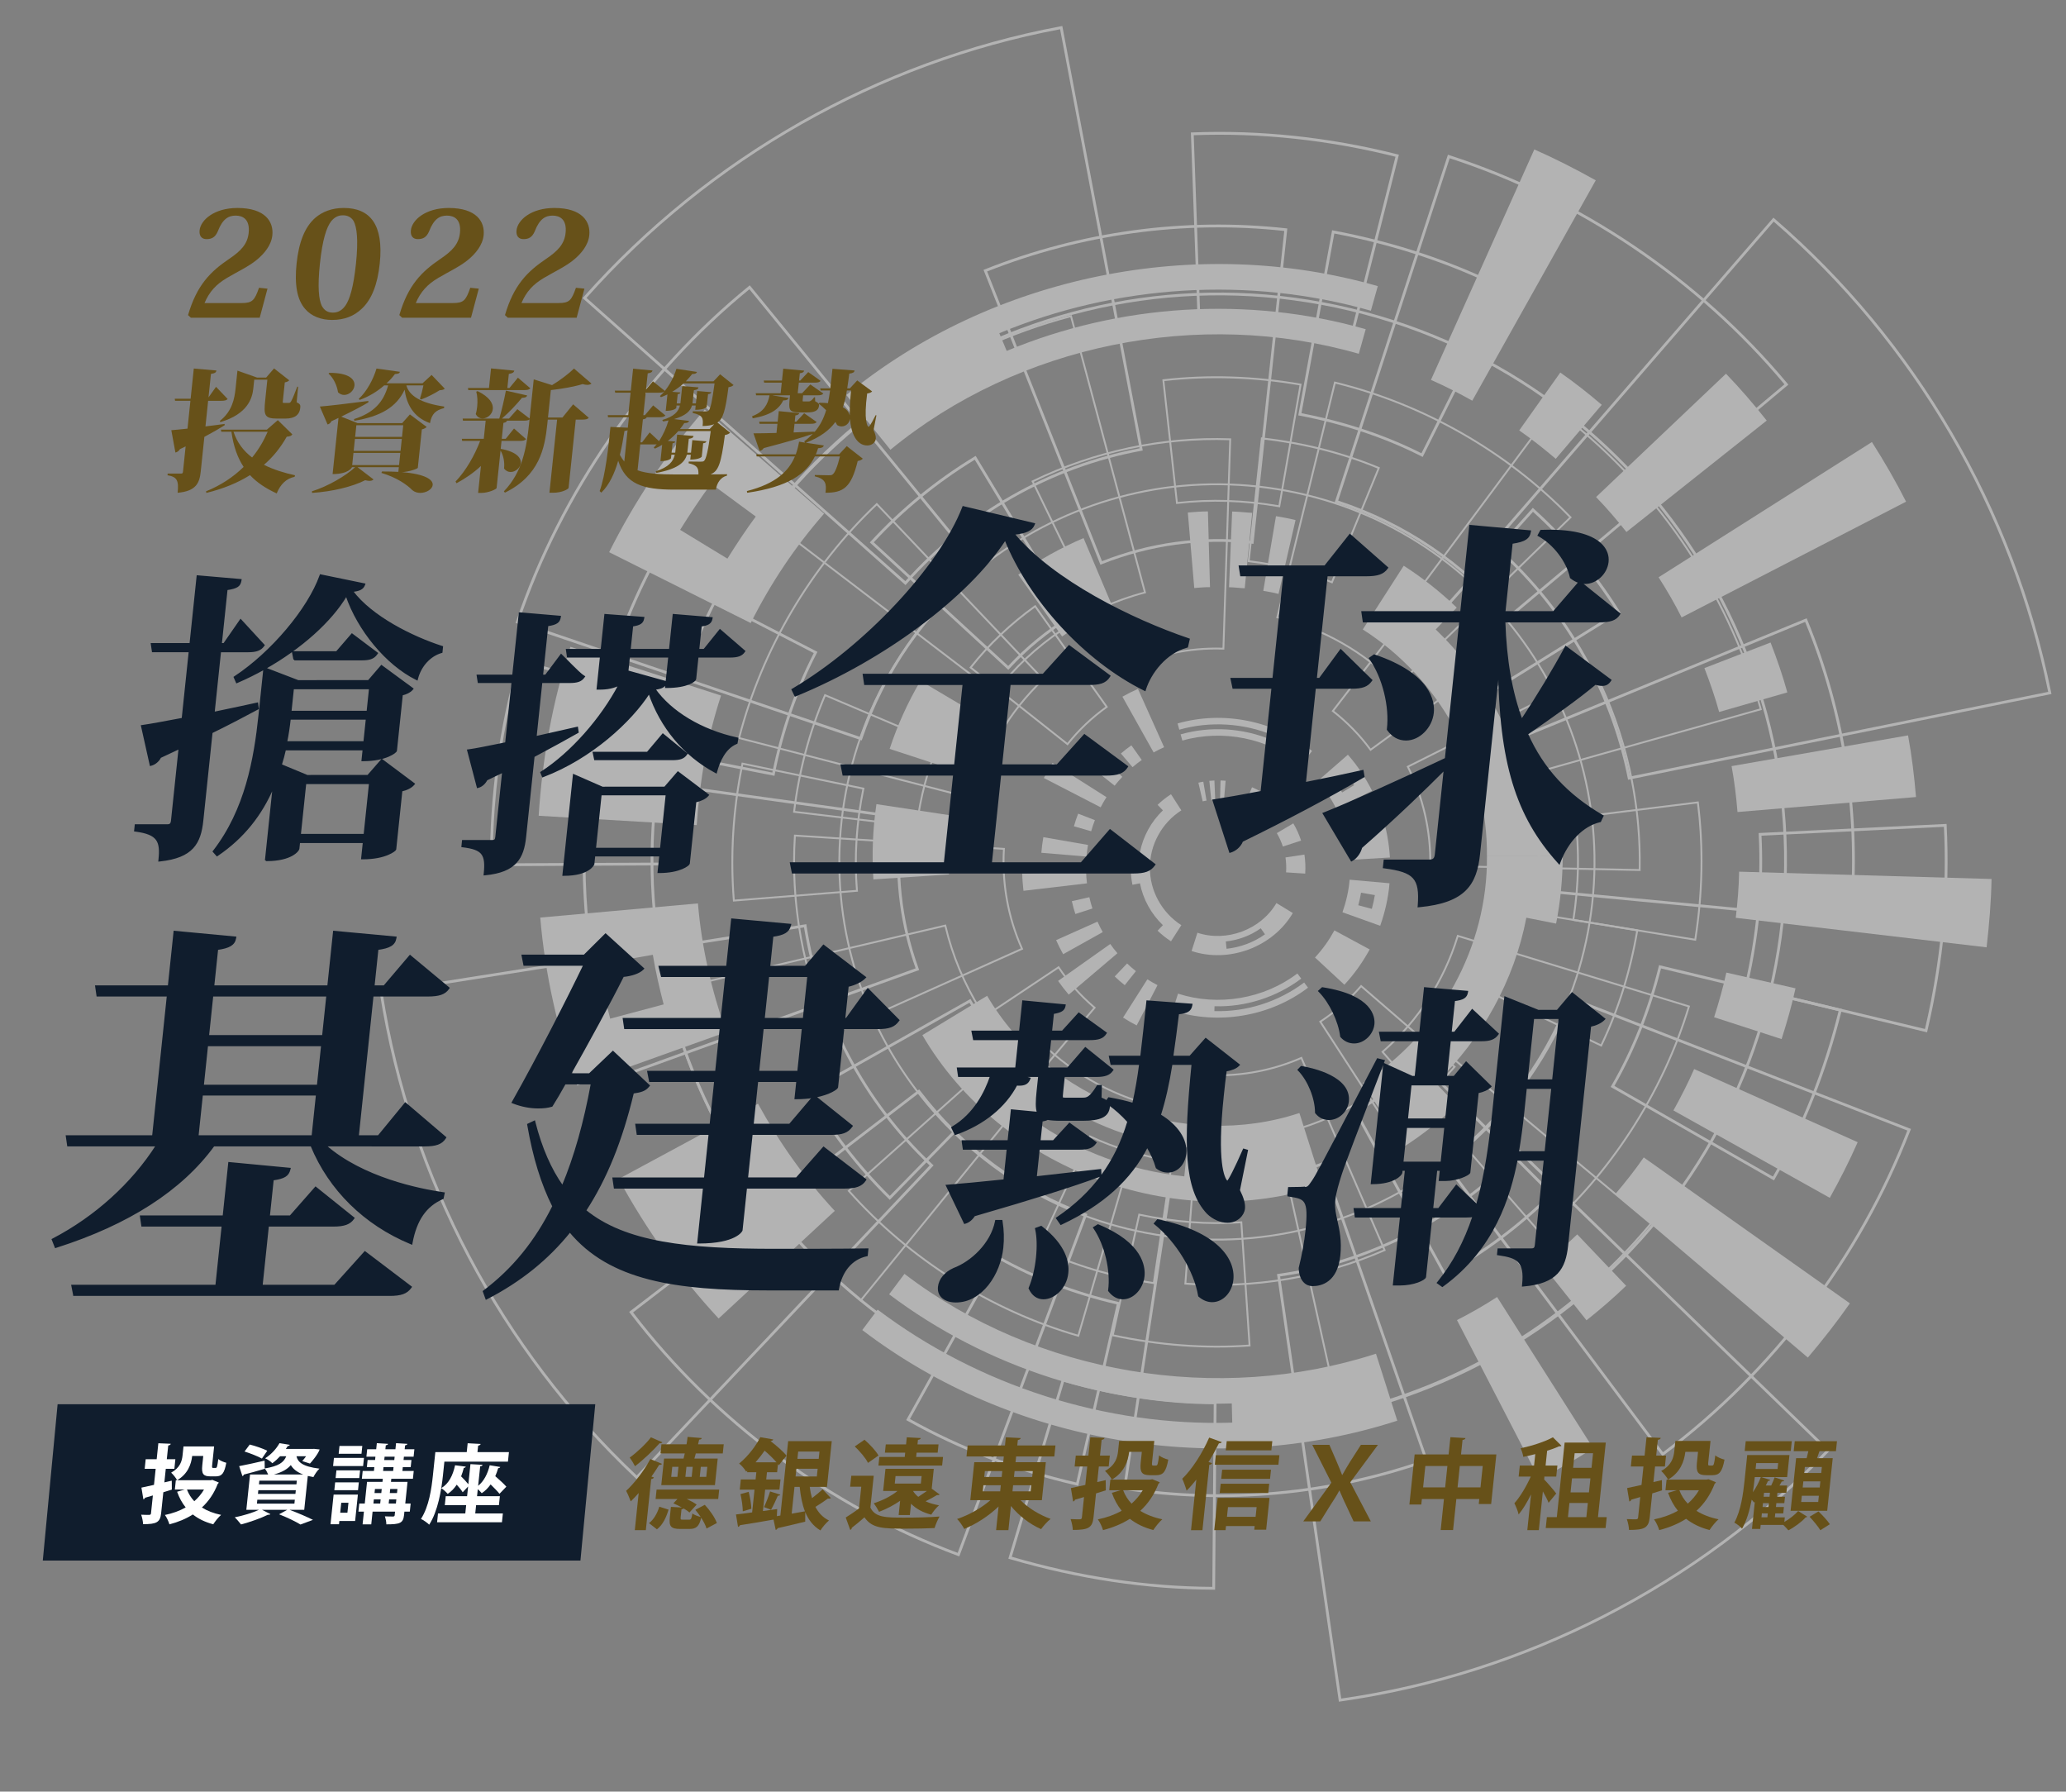 <?xml version="1.0" encoding="utf-8"?>
<!-- Generator: Adobe Illustrator 16.0.0, SVG Export Plug-In . SVG Version: 6.00 Build 0)  -->
<!DOCTYPE svg PUBLIC "-//W3C//DTD SVG 1.1//EN" "http://www.w3.org/Graphics/SVG/1.1/DTD/svg11.dtd">
<svg version="1.1" id="圖層_1" xmlns="http://www.w3.org/2000/svg" xmlns:xlink="http://www.w3.org/1999/xlink" x="0px" y="0px"
	 width="562.245px" height="487.48px" viewBox="0 0 562.245 487.48" enable-background="new 0 0 562.245 487.48"
	 xml:space="preserve">
<rect x="0" y="0" width="562.245" height="487.48" fill="#808080" stroke="none"/>
<g opacity="0.4">
	<g>
		<g>
			<g>
				<g>
					<g>
						<path fill="#FFFFFF" d="M335.216,381.861l0.131,5.219c-34.379,1.072-69.037-10.037-96.514-30.754l-4.173,5.561
							c40.835,31.156,96.831,40.426,145.601,24.664l-5.8-18.223c-42.973,13.869-92.366,5.73-128.32-21.729l-4.171,5.561
							C268.524,372.17,301.979,382.902,335.216,381.861z"/>
						<path fill="#FFFFFF" d="M273.966,95.479l-2.012-4.815c31.812-13.268,67.971-15.541,101.12-6.121l1.881-6.694
							c-49.242-14.158-104.954-2.936-144.641,29.635l12.002,14.887c34.955-28.714,84.058-38.578,127.472-26.111l1.881-6.695
							C339.648,80.461,304.682,82.664,273.966,95.479z"/>
						<path fill="#FFFFFF" d="M206.289,300.312c5.748,10.518,12.723,20.377,20.891,29.15l-31.61,29.289
							c-10.621-11.428-19.726-24.258-27.202-37.979L206.289,300.312z"/>
						<path fill="#FFFFFF" d="M147.024,249.656l42.918-3.851c0.987,11.956,3.723,23.728,7.683,35.03l-40.57,14.52
							C151.861,280.602,148.328,265.207,147.024,249.656z M162.822,262.363c0.82,4.984,1.968,9.912,3.233,14.803l14.553-3.881
							c-1.147-4.459-2.201-8.951-2.943-13.496L162.822,262.363z"/>
						<path fill="#FFFFFF" d="M191.791,111.434l32.485,28.312c-7.907,9.009-14.608,19.063-19.969,29.778l-38.535-19.281
							C172.77,136.257,181.504,123.169,191.791,111.434z M193.536,131.608c-2.995,4.062-5.777,8.274-8.444,12.559l12.87,7.829
							c2.437-3.906,4.972-7.75,7.708-11.456L193.536,131.608z"/>
						<path fill="#FFFFFF" d="M196.229,189.25c-3.75,11.391-5.843,23.291-6.619,35.246l-43.013-2.537
							c0.984-15.55,3.754-31.09,8.632-45.965L196.229,189.25z"/>
						<path fill="#FFFFFF" d="M400.671,109.024c-3.663-2.041-7.403-3.978-11.254-5.656l28.136-62.71
							c5.714,2.517,11.276,5.37,16.72,8.405L400.671,109.024z"/>
						<path fill="#FFFFFF" d="M423.385,124.842c-3.198-2.719-6.487-5.337-9.94-7.733l11.174-15.747
							c3.915,2.723,7.661,5.693,11.29,8.783L423.385,124.842z"/>
						<path fill="#FFFFFF" d="M442.619,144.75c-2.603-3.296-5.339-6.498-8.266-9.509l35.361-33.563
							c3.912,4.05,7.588,8.335,11.085,12.753L442.619,144.75z"/>
						<path fill="#FFFFFF" d="M457.638,167.998c-1.885-3.756-4.005-7.391-6.266-10.932l58.053-36.795
							c3.345,5.254,6.483,10.661,9.3,16.228L457.638,167.998z"/>
						<path fill="#FFFFFF" d="M467.848,193.721c-1.105-4.049-2.493-8.027-4.009-11.94l18.009-6.966
							c1.724,4.449,3.293,8.975,4.562,13.579L467.848,193.721z"/>
						<path fill="#FFFFFF" d="M472.847,220.942c-0.347-4.18-0.845-8.361-1.613-12.493l48.029-8.364
							c1.018,5.556,1.696,11.168,2.163,16.78L472.847,220.942z"/>
						<path fill="#FFFFFF" d="M472.372,249.73c0.476-4.171,0.859-8.368,0.911-12.563l68.7,1.992
							c-0.108,6.193-0.639,12.411-1.346,18.595L472.372,249.73z"/>
						<path fill="#FFFFFF" d="M466.479,276.773c1.271-4.008,2.442-8.041,3.329-12.15l18.829,4.289
							c-1.016,4.666-2.342,9.262-3.788,13.811L466.479,276.773z"/>
						<path fill="#FFFFFF" d="M455.408,302.139c2.032-3.672,3.959-7.408,5.64-11.264l44.508,19.902
							c-2.272,5.174-4.853,10.209-7.589,15.143L455.408,302.139z"/>
						<path fill="#FFFFFF" d="M439.612,324.873c2.715-3.205,5.331-6.5,7.722-9.957l56.1,39.711
							c-3.565,5.107-7.418,10.006-11.443,14.754L439.612,324.873z"/>
						<path fill="#FFFFFF" d="M419.729,344.127c3.287-2.609,6.491-5.344,9.501-8.271l13.312,13.984
							c-3.423,3.32-7.056,6.428-10.787,9.395L419.729,344.127z"/>
						<path fill="#FFFFFF" d="M396.501,359.178c3.743-1.902,7.392-4.004,10.922-6.279l26.149,41.145
							c-4.742,3.051-9.647,5.869-14.675,8.438L396.501,359.178z"/>
						<path fill="#FFFFFF" d="M251.016,281.645l17.621-10.709c16.812,28.699,53.597,42.291,84.986,31.896l6.249,19.648
							C319.744,335.859,272.437,318.307,251.016,281.645z M280.938,304.521c12.2,8.715,26.509,13.969,41.358,15.555l0.805-7.869
							c-13.506-1.451-26.491-6.211-37.598-14.139L280.938,304.521z"/>
						<path fill="#FFFFFF" d="M258.901,221.874c-0.772,5.227-0.991,10.68-0.634,16.046l-20.574,1.354
							c-0.454-6.842-0.176-13.761,0.819-20.479L258.901,221.874z"/>
						<path fill="#FFFFFF" d="M268.235,195.751c-2.691,4.577-4.882,9.414-6.532,14.419l-19.593-6.405
							c2.113-6.443,4.931-12.659,8.385-18.521L268.235,195.751z"/>
						<path fill="#FFFFFF" d="M302.9,165.398c-4.858,2.073-9.508,4.687-13.852,7.772l-11.938-16.811
							c5.562-3.949,11.523-7.299,17.771-9.955L302.9,165.398z"/>
						<path fill="#FFFFFF" d="M329.293,159.758c-1.444-0.019-2.865,0.127-4.286,0.236l-1.75-20.545
							c1.82-0.141,3.634-0.312,5.469-0.301L329.293,159.758z"/>
						<path fill="#FFFFFF" d="M338.744,160.057c-1.428-0.048-2.836-0.263-4.276-0.279l0.849-20.601
							c1.83,0.031,3.637,0.275,5.459,0.361L338.744,160.057z"/>
						<path fill="#FFFFFF" d="M347.943,161.598c-1.361-0.369-2.759-0.593-4.15-0.834l3.453-20.326
							c1.786,0.307,3.572,0.61,5.326,1.067L347.943,161.598z"/>
						<path fill="#FFFFFF" d="M423.478,214.66l-8.093,1.595c-3.27-16.99-12.03-32.886-24.663-44.987l5.719-5.944
							c-4.428-4.26-9.272-8.088-14.428-11.4l-11.146,17.344c20.879,13.284,34.037,37.038,33.791,61.713h20.621
							C425.264,226.786,424.665,220.655,423.478,214.66z"/>
						<path fill="#FFFFFF" d="M396.441,300.635l-5.719-5.941c12.633-12.098,21.394-28,24.663-44.992l8.093,1.598
							c1.187-5.995,1.786-12.125,1.801-18.318h-20.621c0.246,24.673-12.912,48.423-33.791,61.708l11.146,17.348
							C387.168,308.727,392.013,304.898,396.441,300.635z"/>
					</g>
				</g>
				<g>
					<g>
						<path fill="#FFFFFF" d="M229.507,217.989c-9.117,56.058,29.072,109.083,85.133,118.204
							c56.06,9.113,109.086-29.074,118.203-85.139c9.119-56.058-29.074-109.086-85.133-118.202
							C291.648,123.736,238.623,161.926,229.507,217.989z M314.723,335.691c-55.787-9.07-93.791-61.838-84.721-117.624
							c9.071-55.785,61.839-93.788,117.626-84.716c55.785,9.071,93.791,61.839,84.718,117.623
							C423.273,306.76,370.506,344.766,314.723,335.691z"/>
					</g>
					<g>
						<g>
							<path fill="#FFFFFF" d="M389.326,282.908c-10.758,12.932-25.608,21.979-41.809,25.477l-0.249,0.057l16.951,76.469
								l0.244-0.051c33.03-7.221,63.224-25.607,85.01-51.773l0.16-0.193l-60.149-50.182L389.326,282.908z M389.546,283.422
								c0.375,0.314,58.982,49.201,59.371,49.533c-21.649,25.914-51.57,44.139-84.316,51.354c-0.109-0.5-16.624-75.008-16.73-75.488
								C364.003,305.277,378.786,296.268,389.546,283.422z"/>
						</g>
						<g>
							<path fill="#FFFFFF" d="M396.481,254.572c-3.696,12.174-10.753,23.047-20.395,31.439l-0.188,0.168l43.524,49.979l0.188-0.164
								c18.77-16.289,33.066-38.34,40.263-62.086l0.074-0.244l-63.394-19.336L396.481,254.572z M396.881,254.957
								c0.463,0.141,61.949,18.895,62.434,19.043c-7.17,23.484-21.306,45.289-39.85,61.445
								c-0.333-0.385-42.544-48.861-42.861-49.223C386.152,277.846,393.16,267.047,396.881,254.957z"/>
						</g>
						<g>
							<path fill="#FFFFFF" d="M370.231,268.133c-3.172,3.666-6.892,6.908-11.062,9.643l-0.209,0.139l18.554,28.629l0.214-0.137
								c6.871-4.492,13.034-9.859,18.317-15.971l0.166-0.191l-25.812-22.303L370.231,268.133z M370.44,268.648
								c0.36,0.309,24.669,21.311,25.052,21.645c-5.16,5.93-11.158,11.152-17.833,15.545c-0.28-0.432-17.75-27.387-18.009-27.785
								C363.7,275.365,367.327,272.209,370.44,268.648z"/>
						</g>
						<g>
							<path fill="#FFFFFF" d="M302.525,363.508l0.248,0.059c12.648,2.705,25.197,3.646,37.308,2.783l0.251-0.021l-2.28-34.037
								l-0.251,0.016c-8.887,0.648-18.213-0.047-27.717-2.068l-0.246-0.055L302.525,363.508z M310.225,330.775
								c9.378,1.975,18.577,2.658,27.36,2.045c0.028,0.477,2.172,32.541,2.203,33.037c-11.9,0.826-24.231-0.102-36.661-2.744
								C303.234,362.619,310.123,331.242,310.225,330.775z"/>
						</g>
						<g>
							<path fill="#FFFFFF" d="M412.149,247.684c-1.377,8.031-3.722,15.5-6.958,22.209l-0.109,0.227l30.791,14.691l0.105-0.227
								c4.64-9.621,7.949-20.193,9.842-31.414l0.043-0.254l-33.675-5.477L412.149,247.684z M412.591,248.018
								c0.469,0.074,32.187,5.236,32.687,5.316c-1.879,10.994-5.124,21.354-9.646,30.805c-0.453-0.215-29.455-14.055-29.884-14.262
								C408.917,263.26,411.22,255.906,412.591,248.018z"/>
						</g>
						<g>
							<path fill="#FFFFFF" d="M354.058,287.607c-8.437,3.703-17.824,5.279-27.145,4.564l-0.248-0.025l-4.351,57.342l0.25,0.02
								c18.596,1.445,37.389-1.715,54.345-9.133l0.229-0.098l-22.848-52.771L354.058,287.607z M354.028,288.168
								c0.191,0.443,22.242,51.377,22.446,51.844c-16.744,7.273-35.271,10.389-53.62,9.006c0.04-0.502,4.238-55.859,4.277-56.332
								C336.364,293.35,345.651,291.799,354.028,288.168z"/>
						</g>
						<g>
							<path fill="#FFFFFF" d="M181.192,269.43l0.058,0.248c7.746,33.096,26.512,63.051,52.836,84.342l0.194,0.16l49.431-60.764
								l-0.198-0.16c-12.955-10.432-22.189-25.166-26.008-41.48l-0.055-0.246L181.192,269.43z M257.078,252.135
								c3.856,16.244,13.051,30.912,25.929,41.352c-0.311,0.381-48.476,59.588-48.793,59.98
								c-26.074-21.16-44.671-50.857-52.41-83.662C182.301,269.689,256.601,252.25,257.078,252.135z"/>
						</g>
						<g>
							<path fill="#FFFFFF" d="M230.642,324.008l0.167,0.188c16.492,18.594,38.711,32.619,62.577,39.496l0.241,0.07l18.553-63.629
								l-0.245-0.068c-12.247-3.527-23.206-10.447-31.684-20l-0.167-0.191L230.642,324.008z M280.049,280.58
								c8.462,9.469,19.345,16.336,31.506,19.891c-0.136,0.465-18.125,62.176-18.269,62.664
								c-23.602-6.854-45.575-20.723-61.933-39.088C231.734,323.711,279.689,280.902,280.049,280.58z"/>
						</g>
						<g>
							<path fill="#FFFFFF" d="M259.75,281.738l0.139,0.207c4.481,6.742,9.925,12.844,16.177,18.137l0.196,0.16l21.98-26.094
								l-0.19-0.16c-3.787-3.213-7.073-6.895-9.762-10.945l-0.139-0.213L259.75,281.738z M288.017,263.529
								c2.643,3.938,5.845,7.523,9.52,10.674c-0.306,0.365-21.006,24.928-21.334,25.316c-6.069-5.16-11.365-11.098-15.747-17.646
								C260.88,281.592,287.619,263.789,288.017,263.529z"/>
						</g>
						<g>
							<path fill="#FFFFFF" d="M201.803,207.714c-2.55,12.413-3.339,24.978-2.344,37.338l0.02,0.255l34.01-2.697l-0.022-0.254
								c-0.741-9.147-0.15-18.479,1.75-27.739l0.048-0.247l-33.41-6.907L201.803,207.714z M199.546,234.653
								c0-8.855,0.91-17.761,2.708-26.589c0.497,0.103,31.953,6.601,32.425,6.699c-1.344,6.626-2.024,13.292-2.024,19.899
								c0,2.505,0.102,4.999,0.296,7.484c-0.482,0.035-32.504,2.578-33.004,2.619C199.682,241.406,199.546,238.033,199.546,234.653z
								"/>
						</g>
						<g>
							<path fill="#FFFFFF" d="M282.187,339.83l0.229,0.105c9.79,4.568,20.4,7.744,31.535,9.428l0.25,0.037l5.064-33.736
								l-0.249-0.041c-7.934-1.205-15.432-3.445-22.293-6.66l-0.228-0.104L282.187,339.83z M296.743,309.52
								c6.767,3.145,14.151,5.35,21.953,6.559c-0.071,0.471-4.845,32.25-4.919,32.744c-10.908-1.672-21.305-4.781-30.92-9.244
								C283.065,339.127,296.542,309.951,296.743,309.52z"/>
						</g>
						<g>
							<path fill="#FFFFFF" d="M216.072,227.333c-1.172,18.614,2.222,37.367,9.815,54.23l0.102,0.23l52.485-23.496l-0.104-0.232
								c-3.775-8.391-5.471-17.756-4.91-27.086l0.016-0.25l-57.387-3.646L216.072,227.333z M216.349,234.538
								c0-2.307,0.079-4.614,0.217-6.921c0.514,0.033,55.902,3.551,56.382,3.582c-0.062,1.088-0.097,2.181-0.097,3.271
								c0,8.143,1.695,16.222,4.96,23.565c-0.442,0.201-51.095,22.877-51.559,23.088
								C219.731,266.562,216.349,250.598,216.349,234.538z"/>
						</g>
						<g>
							<path fill="#FFFFFF" d="M291.399,85.773c-32.689,8.665-62.054,28.334-82.681,55.391l-0.155,0.2l62.262,47.525l0.155-0.201
								c10.187-13.359,24.635-23.039,40.679-27.253l0.247-0.065l-20.264-75.663L291.399,85.773z M291.289,86.327
								c0.128,0.493,19.874,74.216,20.001,74.688c-15.976,4.257-30.359,13.892-40.553,27.169
								c-0.391-0.297-61.059-46.601-61.461-46.912C229.775,114.478,258.881,94.976,291.289,86.327z"/>
						</g>
						<g>
							<path fill="#FFFFFF" d="M238.44,136.972c-18.034,17.062-31.371,39.71-37.549,63.768l-0.062,0.244L265,217.563l0.06-0.243
								c3.193-12.347,9.77-23.511,19.017-32.289l0.185-0.173l-45.636-48.06L238.44,136.972z M238.607,137.512
								c0.348,0.368,44.617,46.987,44.945,47.336c-9.16,8.755-15.689,19.844-18.907,32.104
								c-0.469-0.122-62.709-16.201-63.199-16.327C207.606,176.827,220.792,154.436,238.607,137.512z"/>
						</g>
						<g>
							<path fill="#FFFFFF" d="M281.561,164.733c-6.688,4.776-12.61,10.406-17.614,16.734l-0.154,0.199l26.76,21.162l0.156-0.198
								c2.997-3.794,6.571-7.188,10.623-10.094l0.204-0.146l-19.77-27.804L281.561,164.733z M281.652,165.296
								c0.297,0.417,18.911,26.599,19.187,26.984c-3.935,2.847-7.418,6.158-10.362,9.847c-0.373-0.295-25.566-20.223-25.969-20.538
								C269.395,175.441,275.162,169.963,281.652,165.296z"/>
						</g>
						<g>
							<path fill="#FFFFFF" d="M316.571,103.201l-0.251,0.029l3.757,33.909l0.253-0.03c9.029-1.042,18.371-0.741,27.771,0.891
								l0.249,0.043l5.883-33.604l-0.246-0.043C341.4,102.203,328.813,101.801,316.571,103.201z M353.649,104.854
								c-0.085,0.494-5.628,32.137-5.71,32.611c-9.276-1.587-18.495-1.883-27.418-0.878c-0.052-0.479-3.591-32.405-3.645-32.906
								C328.914,102.331,341.279,102.721,353.649,104.854z"/>
						</g>
						<g>
							<path fill="#FFFFFF" d="M224.296,189.044c-4.271,10.02-7.113,20.719-8.447,31.804l-0.032,0.252l33.88,4.037l0.027-0.25
								c0.955-7.885,2.966-15.456,5.976-22.505l0.097-0.232l-31.403-13.339L224.296,189.044z M224.67,189.476
								c0.458,0.195,30.037,12.758,30.474,12.942c-2.939,6.951-4.918,14.402-5.879,22.162c-0.473-0.059-32.38-3.862-32.877-3.922
								C217.717,209.795,220.502,199.306,224.67,189.476z"/>
						</g>
						<g>
							<path fill="#FFFFFF" d="M280.908,130.75l-0.228,0.108l25.107,51.731l0.227-0.11c8.419-4.095,17.726-6.078,26.914-5.735
								l0.256,0.009l1.869-57.471l-0.248-0.009C316.316,118.605,297.677,122.573,280.908,130.75z M334.532,119.771
								c-0.015,0.505-1.818,55.974-1.835,56.466c-9.109-0.302-18.316,1.663-26.672,5.684c-0.211-0.434-24.443-50.363-24.667-50.824
								C297.919,123.07,316.292,119.154,334.532,119.771z"/>
						</g>
						<g>
							<path fill="#FFFFFF" d="M376.049,173.628l0.205,0.149c13.406,9.867,23.267,24.187,27.768,40.329l0.066,0.244l75.405-21.202
								l-0.069-0.24c-9.155-32.73-29.196-61.843-56.422-81.983l-0.203-0.148L376.049,173.628z M422.904,111.486
								c26.965,20.019,46.825,48.875,55.967,81.314c-0.492,0.137-73.967,20.797-74.437,20.931
								c-4.54-16.068-14.355-30.328-27.679-40.205C377.048,173.129,422.599,111.895,422.904,111.486z"/>
						</g>
						<g>
							<path fill="#FFFFFF" d="M347.31,168.154l0.243,0.057c12.457,3.044,23.704,9.477,32.53,18.598l0.177,0.182l47.495-46.224
								l-0.178-0.18c-17.212-17.812-40.028-30.86-64.237-36.741l-0.242-0.062L347.31,168.154z M363.469,104.398
								c23.944,5.87,46.497,18.769,63.572,36.361c-0.365,0.351-46.435,45.187-46.778,45.522
								c-8.806-9.034-19.978-15.421-32.347-18.493C348.032,167.322,363.348,104.892,363.469,104.398z"/>
						</g>
						<g>
							<path fill="#FFFFFF" d="M362.375,193.496l0.197,0.154c3.913,3.059,7.347,6.594,10.214,10.509l0.148,0.203l27.561-20.112
								l-0.148-0.203c-4.776-6.532-10.474-12.392-16.941-17.414l-0.201-0.155L362.375,193.496z M383.29,167.194
								c6.28,4.908,11.826,10.608,16.492,16.954c-0.409,0.299-26.361,19.235-26.746,19.514c-2.809-3.808-6.162-7.251-9.961-10.249
								C363.363,193.041,382.978,167.601,383.29,167.194z"/>
						</g>
						<g>
							<path fill="#FFFFFF" d="M428.417,222.219l0.033,0.253c1.13,8.887,0.96,18.234-0.527,27.783l-0.04,0.248l33.676,5.477
								l0.039-0.25c2.01-12.743,2.244-25.338,0.71-37.441l-0.031-0.247L428.417,222.219z M461.835,218.604
								c0.641,5.138,0.964,10.367,0.964,15.657c0,6.958-0.555,14.026-1.665,21.14c-0.495-0.08-32.205-5.236-32.68-5.314
								c0.821-5.356,1.236-10.647,1.236-15.828c0-3.938-0.246-7.807-0.72-11.599C429.449,222.603,461.338,218.666,461.835,218.604z"
								/>
						</g>
						<g>
							<path fill="#FFFFFF" d="M339.548,152.921l0.252,0.03c8.156,0.933,15.752,2.857,22.578,5.714l0.231,0.097l12.948-31.566
								l-0.231-0.098c-9.811-4.079-20.541-6.796-31.899-8.071l-0.253-0.029L339.548,152.921z M343.624,119.561
								c11.128,1.272,21.646,3.936,31.271,7.914c-0.188,0.461-12.38,30.195-12.559,30.635c-6.74-2.792-14.216-4.684-22.229-5.625
								C340.154,152.016,343.568,120.061,343.624,119.561z"/>
						</g>
						<g>
							<path fill="#FFFFFF" d="M382.79,208.494l0.116,0.225c4.158,8.261,6.261,17.543,6.077,26.846l-0.006,0.251l57.496,1.162
								v-0.251c0.393-18.601-3.811-37.188-12.15-53.751l-0.112-0.226L382.79,208.494z M433.982,183.431
								c7.872,15.729,12.014,33.275,12.014,50.915c0,0.704-0.009,1.413-0.023,2.117c-0.499-0.012-55.989-1.133-56.48-1.141
								c0.003-0.293,0.009-0.586,0.009-0.883c0-8.918-2.083-17.78-6.038-25.718C383.896,208.504,433.519,183.66,433.982,183.431z"/>
						</g>
					</g>
				</g>
				<g>
					<g>
						<path fill="#FFFFFF" d="M330.523,273.787l-0.034,1.316c8.698,0.275,17.47-2.539,24.424-7.777l1.059,1.406
							c-10.334,7.879-24.508,10.232-36.848,6.24l1.465-4.613c10.875,3.508,23.378,1.451,32.477-5.498l1.056,1.406
							C347.398,271.334,338.932,274.047,330.523,273.787z"/>
						<path fill="#FFFFFF" d="M346.023,201.307l0.508-1.22c-8.051-3.356-17.204-3.933-25.595-1.548l-0.471-1.693
							c12.46-3.584,26.561-0.747,36.604,7.497l-3.037,3.769c-8.848-7.265-21.274-9.76-32.262-6.608l-0.478-1.693
							C329.402,197.504,338.25,198.062,346.023,201.307z"/>
						<path fill="#FFFFFF" d="M363.149,253.146c-1.452,2.662-3.218,5.156-5.287,7.379l8.002,7.41
							c2.689-2.891,4.99-6.141,6.883-9.607L363.149,253.146z"/>
						<path fill="#FFFFFF" d="M375.61,251.895l-10.271-3.678c1.005-2.856,1.7-5.84,1.949-8.863l10.86,0.971
							C377.82,244.263,376.926,248.16,375.61,251.895z M370.398,242.892c-0.189,1.148-0.457,2.287-0.748,3.418l3.684,0.977
							c0.321-1.235,0.607-2.481,0.821-3.745L370.398,242.892z"/>
						<path fill="#FFFFFF" d="M373.402,215.167l-9.748,4.879c-1.359-2.714-3.053-5.257-5.056-7.538l8.22-7.163
							C369.422,208.316,371.635,211.627,373.402,215.167z M363.308,212.71c0.688,0.939,1.333,1.912,1.949,2.899l3.256-1.979
							c-0.675-1.086-1.375-2.15-2.135-3.181L363.308,212.71z"/>
						<path fill="#FFFFFF" d="M365.697,225.042c0.948,2.882,1.475,5.891,1.674,8.919l10.89-0.644
							c-0.252-3.935-0.953-7.868-2.188-11.635L365.697,225.042z"/>
						<path fill="#FFFFFF" d="M313.953,204.734c0.929-0.514,1.874-1.005,2.85-1.43l-7.12-15.87
							c-1.444,0.636-2.852,1.357-4.231,2.126L313.953,204.734z"/>
						<path fill="#FFFFFF" d="M308.208,208.739c0.806-0.689,1.642-1.352,2.513-1.957l-2.826-3.986
							c-0.991,0.688-1.94,1.44-2.857,2.222L308.208,208.739z"/>
						<path fill="#FFFFFF" d="M303.341,213.778c0.655-0.834,1.35-1.642,2.087-2.409l-8.948-8.493
							c-0.991,1.026-1.92,2.108-2.804,3.226L303.341,213.778z"/>
						<path fill="#FFFFFF" d="M299.536,219.66c0.477-0.95,1.012-1.868,1.586-2.765l-14.691-9.313
							c-0.846,1.329-1.639,2.696-2.354,4.105L299.536,219.66z"/>
						<path fill="#FFFFFF" d="M296.952,226.174c0.281-1.026,0.632-2.036,1.016-3.024l-4.557-1.765
							c-0.438,1.125-0.833,2.271-1.154,3.438L296.952,226.174z"/>
						<path fill="#FFFFFF" d="M295.688,233.061c0.089-1.057,0.214-2.117,0.408-3.165l-12.156-2.116
							c-0.257,1.406-0.43,2.827-0.547,4.249L295.688,233.061z"/>
						<path fill="#FFFFFF" d="M295.808,240.347c-0.12-1.057-0.217-2.117-0.235-3.18l-17.384,0.504
							c0.027,1.565,0.162,3.141,0.342,4.706L295.808,240.347z"/>
						<path fill="#FFFFFF" d="M297.297,247.191c-0.317-1.012-0.615-2.04-0.84-3.077l-4.766,1.085
							c0.255,1.181,0.591,2.345,0.96,3.491L297.297,247.191z"/>
						<path fill="#FFFFFF" d="M300.099,253.613c-0.514-0.934-1-1.879-1.424-2.85l-11.264,5.031c0.574,1.311,1.227,2.586,1.919,3.834
							L300.099,253.613z"/>
						<path fill="#FFFFFF" d="M304.099,259.365c-0.686-0.811-1.35-1.648-1.955-2.521l-14.196,10.047
							c0.902,1.295,1.878,2.537,2.893,3.736L304.099,259.365z"/>
						<path fill="#FFFFFF" d="M309.129,264.236c-0.831-0.66-1.641-1.355-2.402-2.096l-3.366,3.539
							c0.863,0.842,1.78,1.633,2.727,2.377L309.129,264.236z"/>
						<path fill="#FFFFFF" d="M315.01,268.047c-0.948-0.484-1.872-1.018-2.766-1.59l-6.615,10.412
							c1.201,0.775,2.44,1.484,3.711,2.135L315.01,268.047z"/>
						<path fill="#FFFFFF" d="M324.278,258.758l1.587-4.973c7.94,2.633,17.253-0.812,21.505-8.077l4.461,2.716
							C346.408,257.699,334.437,262.145,324.278,258.758z M343.101,252.58c-2.81,2.008-6.094,3.211-9.512,3.578l0.202,1.99
							c3.757-0.4,7.38-1.73,10.465-3.936L343.101,252.58z"/>
						<path fill="#FFFFFF" d="M349.834,233.295c0.195,1.325,0.249,2.703,0.161,4.063l5.207,0.341
							c0.115-1.731,0.044-3.482-0.208-5.184L349.834,233.295z"/>
						<path fill="#FFFFFF" d="M347.472,226.683c0.681,1.16,1.235,2.383,1.653,3.652l4.959-1.624c-0.532-1.629-1.245-3.2-2.122-4.685
							L347.472,226.683z"/>
						<path fill="#FFFFFF" d="M338.699,219.004c1.234,0.521,2.408,1.185,3.507,1.966l3.022-4.254c-1.41-1-2.919-1.848-4.498-2.517
							L338.699,219.004z"/>
						<path fill="#FFFFFF" d="M332.02,217.576c0.365-0.006,0.725,0.032,1.085,0.06l0.442-5.2c-0.462-0.035-0.921-0.079-1.385-0.076
							L332.02,217.576z"/>
						<path fill="#FFFFFF" d="M329.627,217.651c0.363-0.014,0.718-0.065,1.083-0.072l-0.214-5.215
							c-0.464,0.01-0.921,0.072-1.381,0.092L329.627,217.651z"/>
						<path fill="#FFFFFF" d="M327.301,218.04c0.344-0.092,0.696-0.149,1.047-0.21l-0.873-5.144
							c-0.45,0.078-0.904,0.155-1.344,0.271L327.301,218.04z"/>
						<path fill="#FFFFFF" d="M308.182,231.471l2.05,0.403c0.826-4.298,3.045-8.326,6.24-11.385l-1.446-1.503
							c1.122-1.079,2.344-2.047,3.649-2.887l2.82,4.39c-5.285,3.36-8.612,9.374-8.55,15.617h-5.221
							C307.729,234.538,307.884,232.987,308.182,231.471z"/>
						<path fill="#FFFFFF" d="M315.026,253.229l1.446-1.502c-3.195-3.064-5.414-7.088-6.24-11.389l-2.05,0.406
							c-0.298-1.518-0.453-3.068-0.457-4.638h5.221c-0.062,6.246,3.265,12.256,8.55,15.621l-2.82,4.389
							C317.37,255.277,316.148,254.307,315.026,253.229z"/>
					</g>
				</g>
				<g>
					<g>
						<path fill="#FFFFFF" d="M181.343,198.137c-19.898,82.896,31.352,166.527,114.247,186.424
							c82.894,19.896,166.521-31.359,186.423-114.252c19.893-82.894-31.355-166.519-114.252-186.419
							C284.868,63.991,201.239,115.244,181.343,198.137z M295.765,383.82c-82.486-19.799-133.486-103.016-113.687-185.507
							c19.801-82.487,103.019-133.487,185.506-113.688c82.487,19.801,133.489,103.019,113.69,185.507
							C461.47,352.621,378.254,403.625,295.765,383.82z"/>
					</g>
					<g>
						<g>
							<path fill="#FFFFFF" d="M413.315,313.131c-17.545,18.156-40.773,30.045-65.416,33.475l-0.377,0.053l16.843,116.355
								l0.374-0.057c50.246-7.119,97.481-31.279,133.011-68.014l0.265-0.273l-84.437-81.811L413.315,313.131z M413.592,313.924
								c0.523,0.514,82.796,80.229,83.342,80.76c-35.29,36.371-82.112,60.318-131.931,67.467
								c-0.107-0.756-16.52-114.129-16.624-114.852C372.924,343.789,396.053,331.953,413.592,313.924z"/>
						</g>
						<g>
							<path fill="#FFFFFF" d="M427.189,271.516c-6.894,17.814-18.662,33.299-34.031,44.787l-0.303,0.23l59.571,79.66l0.304-0.225
								c29.908-22.289,53.77-53.703,67.187-88.447l0.137-0.35l-92.728-36.008L427.189,271.516z M427.747,272.137
								c0.674,0.26,90.614,35.193,91.32,35.465c-13.343,34.357-36.939,65.41-66.493,87.527
								c-0.452-0.607-58.234-77.877-58.666-78.455C409.136,305.201,420.829,289.82,427.747,272.137z"/>
						</g>
						<g>
							<path fill="#FFFFFF" d="M386.384,288.889c-5.154,5.127-11.09,9.568-17.628,13.199l-0.332,0.182l24.581,44.922l0.331-0.186
								c10.79-5.947,20.61-13.303,29.204-21.852l0.268-0.27l-36.156-36.266L386.384,288.889z M386.64,289.682
								c0.505,0.504,34.546,34.648,35.085,35.191c-8.385,8.301-17.944,15.455-28.429,21.273
								c-0.368-0.672-23.514-42.969-23.854-43.592C375.803,298.986,381.584,294.658,386.64,289.682z"/>
						</g>
						<g>
							<path fill="#FFFFFF" d="M274.409,424.092l0.365,0.109c18.626,5.469,37.307,8.27,55.524,8.332h0.379l0.392-51.203l-0.38-0.004
								c-13.372-0.021-27.255-2.105-41.258-6.191l-0.364-0.104L274.409,424.092z M289.581,375.961
								c13.818,3.994,27.516,6.051,40.725,6.109c-0.007,0.715-0.375,48.947-0.379,49.695c-17.909-0.096-36.266-2.852-54.572-8.195
								C275.574,422.838,289.375,376.645,289.581,375.961z"/>
						</g>
						<g>
							<path fill="#FFFFFF" d="M451.407,262.959c-2.956,11.863-7.292,22.783-12.89,32.461l-0.188,0.324l44.448,25.426l0.186-0.326
								c8.012-13.887,14.148-29.34,18.231-45.924l0.089-0.371l-49.791-11.955L451.407,262.959z M452.035,263.504
								c0.692,0.164,47.594,11.422,48.325,11.6c-4.036,16.25-10.042,31.393-17.87,45.031c-0.648-0.371-42.518-24.318-43.139-24.672
								C444.833,285.904,449.103,275.158,452.035,263.504z"/>
						</g>
						<g>
							<path fill="#FFFFFF" d="M360.006,316.238c-13.036,4.594-27.262,5.91-41.136,3.795l-0.375-0.057l-12.904,85.338l0.374,0.057
								c27.672,4.234,56.151,1.604,82.356-7.604l0.358-0.127l-28.314-81.529L360.006,316.238z M359.898,317.068
								c0.237,0.691,27.565,79.373,27.816,80.098c-25.874,9.031-53.952,11.621-81.259,7.506c0.113-0.748,12.57-83.135,12.679-83.848
								C332.882,322.857,346.958,321.561,359.898,317.068z"/>
						</g>
						<g>
							<path fill="#FFFFFF" d="M103.292,269.746l0.058,0.375c7.904,50.4,32.648,97.33,69.678,132.141l0.275,0.258l80.763-85.436
								l-0.279-0.262c-18.228-17.062-30.411-40.145-34.3-64.99l-0.058-0.375L103.292,269.746z M218.807,252.324
								c3.955,24.742,16.085,47.717,34.19,64.783c-0.507,0.539-79.197,83.785-79.721,84.338
								c-36.665-34.584-61.192-81.098-69.113-131.064C104.919,270.258,218.079,252.436,218.807,252.324z"/>
						</g>
						<g>
							<path fill="#FFFFFF" d="M171.22,356.953l0.227,0.303c22.607,29.662,54.309,53.135,89.261,66.098l0.354,0.127l34.864-93.168
								l-0.358-0.131c-17.941-6.645-33.567-18.221-45.19-33.473l-0.231-0.303L171.22,356.953z M250.014,297.461
								c11.613,15.115,27.137,26.611,44.941,33.283c-0.255,0.682-34.066,91.047-34.335,91.76
								c-34.562-12.891-65.907-36.102-88.334-65.412C172.888,356.627,249.439,297.9,250.014,297.461z"/>
						</g>
						<g>
							<path fill="#FFFFFF" d="M219.502,296.932l0.186,0.328c5.955,10.59,13.419,20.328,22.189,28.943l0.271,0.264l35.815-36.598
								l-0.267-0.268c-5.31-5.232-9.814-11.109-13.392-17.471l-0.187-0.33L219.502,296.932z M263.84,272.826
								c3.523,6.189,7.911,11.918,13.065,17.043c-0.5,0.506-34.22,34.969-34.757,35.516c-8.509-8.408-15.775-17.881-21.603-28.172
								C221.212,296.842,263.221,273.178,263.84,272.826z"/>
						</g>
						<g>
							<path fill="#FFFFFF" d="M141.026,179.669c-5.204,18.295-7.786,37.014-7.676,55.631l0.003,0.381l51.206-0.245l-0.003-0.382
								c-0.088-13.774,1.834-27.676,5.708-41.326l0.103-0.361l-49.239-14.062L141.026,179.669z M134.642,219.743
								c0.988-13.254,3.344-26.484,7.016-39.5c0.732,0.208,47.092,13.448,47.784,13.646c-2.746,9.771-4.508,19.667-5.245,29.554
								c-0.281,3.752-0.407,7.499-0.394,11.239c-0.724,0.005-48.935,0.235-49.689,0.236
								C134.093,229.862,134.265,224.802,134.642,219.743z"/>
						</g>
						<g>
							<path fill="#FFFFFF" d="M246.606,386.385l0.328,0.184c14.148,7.938,29.675,13.863,46.152,17.629l0.369,0.082l11.347-49.932
								l-0.367-0.084c-11.744-2.691-22.721-6.885-32.626-12.453l-0.333-0.189L246.606,386.385z M271.777,342.641
								c9.778,5.461,20.579,9.58,32.123,12.262c-0.157,0.695-10.848,47.727-11.012,48.463c-16.143-3.719-31.361-9.533-45.249-17.281
								C248.002,385.43,271.428,343.27,271.777,342.641z"/>
						</g>
						<g>
							<path fill="#FFFFFF" d="M160.192,210.629c-3.83,27.726-0.841,56.176,8.646,82.262l0.127,0.357l81.178-29.322l-0.131-0.355
								c-4.711-12.979-6.209-27.186-4.329-41.089l0.051-0.374l-85.489-11.854L160.192,210.629z M159.805,221.444
								c0.255-3.452,0.631-6.9,1.098-10.336c0.763,0.105,83.276,11.547,83.99,11.646c-0.214,1.624-0.39,3.252-0.511,4.883
								c-0.909,12.195,0.733,24.474,4.795,35.833c-0.685,0.246-79.028,28.541-79.75,28.805
								C161.299,269.75,158.015,245.479,159.805,221.444z"/>
						</g>
						<g>
							<path fill="#FFFFFF" d="M288.729,7.139c-49.896,9.324-96.043,35.494-129.937,73.693l-0.25,0.282l87.895,78.079l0.251-0.287
								c16.738-18.861,39.443-31.737,63.93-36.254l0.374-0.069L289.1,7.07L288.729,7.139z M288.497,7.96
								c0.145,0.75,21.476,113.299,21.612,114.022c-24.39,4.592-46.988,17.408-63.732,36.144
								c-0.545-0.487-86.191-76.563-86.762-77.071C193.291,43.231,239.034,17.29,288.497,7.96z"/>
						</g>
						<g>
							<path fill="#FFFFFF" d="M203.752,77.869c-28.9,23.526-51.388,55.94-63.316,91.259l-0.12,0.359l94.196,31.974l0.124-0.36
								c6.153-18.123,17.242-34.1,32.062-46.206l0.296-0.238l-62.949-77.027L203.752,77.869z M203.94,78.699
								c0.482,0.589,61.538,75.301,61.995,75.861c-14.686,12.085-25.7,27.955-31.88,45.947
								c-0.685-0.232-92.054-31.247-92.774-31.492C153.157,134.085,175.388,102.038,203.94,78.699z"/>
						</g>
						<g>
							<path fill="#FFFFFF" d="M265.198,124.232c-10.54,6.402-20.038,14.167-28.229,23.084l-0.254,0.277l37.693,34.665l0.254-0.28
								c4.909-5.344,10.636-10.028,17.024-13.922l0.321-0.197l-26.486-43.823L265.198,124.232z M265.271,125.085
								c0.396,0.656,25.339,41.918,25.707,42.529c-6.209,3.822-11.791,8.39-16.607,13.582c-0.525-0.484-36.011-33.12-36.576-33.637
								C245.791,138.903,255.032,131.347,265.271,125.085z"/>
						</g>
						<g>
							<path fill="#FFFFFF" d="M324.457,36.035l-0.372,0.013l1.84,51.176l0.38-0.016c13.632-0.553,27.585,0.939,41.472,4.431
								l0.362,0.091l12.561-49.643l-0.368-0.093C361.74,37.31,342.938,35.304,324.457,36.035z M379.774,42.646
								c-0.183,0.733-12.005,47.475-12.185,48.174c-13.707-3.411-27.473-4.881-40.935-4.373c-0.027-0.722-1.762-48.901-1.787-49.659
								C343.031,36.105,361.497,38.075,379.774,42.646z"/>
						</g>
						<g>
							<path fill="#FFFFFF" d="M176.775,154.231c-7.51,14.522-12.957,30.222-16.192,46.667l-0.073,0.37l50.256,9.821l0.074-0.371
								c2.308-11.697,6.159-22.805,11.448-33.02l0.175-0.336l-45.516-23.465L176.775,154.231z M177.281,154.918
								c0.668,0.343,43.539,22.446,44.175,22.774c-5.18,10.076-8.969,21.009-11.274,32.512c-0.7-0.137-48.037-9.388-48.778-9.533
								C164.609,184.561,169.95,169.174,177.281,154.918z"/>
						</g>
						<g>
							<path fill="#FFFFFF" d="M268.007,73.289l-0.351,0.139l31.812,80.231l0.35-0.139c13.057-5.194,27.211-7.124,40.929-5.584
								l0.377,0.043l9.209-85.816l-0.371-0.042C322.363,59.062,294.023,62.922,268.007,73.289z M349.5,62.84
								c-0.078,0.755-8.969,83.579-9.046,84.311c-13.599-1.465-27.604,0.449-40.557,5.536c-0.271-0.676-30.974-78.112-31.254-78.825
								C294.33,63.696,322.269,59.882,349.5,62.84z"/>
						</g>
						<g>
							<path fill="#FFFFFF" d="M405.635,148.083l0.293,0.248c18.957,16.26,32.124,38.799,37.06,63.46l0.077,0.372l115.228-23.328
								l-0.075-0.37c-10.056-50.003-36.803-95.816-75.312-128.995l-0.285-0.249L405.635,148.083z M482.693,60.296
								c38.135,32.967,64.646,78.379,74.7,127.95c-0.752,0.153-113.022,22.879-113.745,23.025
								c-5.003-24.558-18.105-46.991-36.946-63.263C407.182,147.45,482.191,60.873,482.693,60.296z"/>
						</g>
						<g>
							<path fill="#FFFFFF" d="M363.225,136.683l0.362,0.115c18.301,5.942,34.425,16.823,46.615,31.464l0.24,0.289l76.246-63.89
								l-0.237-0.289c-23.787-28.579-56.479-50.653-92.053-62.157l-0.357-0.118L363.225,136.683z M394.521,43.058
								c35.184,11.452,67.508,33.278,91.104,61.513c-0.586,0.491-74.54,62.459-75.096,62.924
								c-12.173-14.508-28.188-25.313-46.353-31.288C364.399,135.519,394.292,43.78,394.521,43.058z"/>
						</g>
						<g>
							<path fill="#FFFFFF" d="M382.951,176.294l0.28,0.254c5.515,5.012,10.264,10.687,14.113,16.865l0.201,0.323l43.494-27.029
								l-0.201-0.319c-6.417-10.31-14.291-19.716-23.412-27.955l-0.281-0.256L382.951,176.294z M417.193,139.259
								c8.854,8.045,16.518,17.194,22.793,27.214c-0.654,0.405-41.604,25.85-42.212,26.227c-3.783-6.01-8.41-11.542-13.762-16.449
								C384.482,175.723,416.677,139.832,417.193,139.259z"/>
						</g>
						<g>
							<path fill="#FFFFFF" d="M478.6,226.656l0.017,0.379c0.708,13.429-0.601,27.403-3.883,41.53l-0.087,0.367l49.794,11.953
								l0.083-0.373c4.427-18.848,6.188-37.676,5.244-55.96l-0.026-0.376L478.6,226.656z M529.021,224.969
								c0.389,7.762,0.285,15.621-0.301,23.541c-0.779,10.416-2.399,20.934-4.853,31.455c-0.734-0.176-47.614-11.426-48.321-11.6
								c1.829-7.922,3.036-15.797,3.617-23.555c0.44-5.888,0.504-11.71,0.216-17.437
								C480.102,227.34,528.271,225.005,529.021,224.969z"/>
						</g>
						<g>
							<path fill="#FFFFFF" d="M353.312,113.021l0.371,0.069c12.102,2.31,23.254,6.034,33.153,11.071l0.341,0.172l22.896-45.805
								l-0.338-0.169c-14.22-7.203-29.982-12.464-46.841-15.641l-0.374-0.071L353.312,113.021z M363.126,63.539
								c16.513,3.147,31.963,8.304,45.931,15.332c-0.334,0.671-21.897,43.813-22.221,44.456
								c-9.776-4.932-20.753-8.596-32.646-10.899C354.318,111.73,362.993,64.284,363.126,63.539z"/>
						</g>
						<g>
							<path fill="#FFFFFF" d="M411.833,201.019l0.148,0.349c5.307,12.831,7.42,26.959,6.103,40.862l-0.032,0.379l85.925,8.147
								l0.031-0.375c2.658-27.798-1.555-56.088-12.195-81.81l-0.142-0.349L411.833,201.019z M491.245,169.214
								c10.039,24.421,14.279,51.147,12.312,77.549c-0.077,1.053-0.172,2.111-0.27,3.166c-0.752-0.07-83.677-7.936-84.414-8.004
								c0.036-0.441,0.078-0.879,0.107-1.32c1-13.35-1.133-26.842-6.167-39.17C413.487,201.162,490.537,169.507,491.245,169.214z"/>
						</g>
					</g>
				</g>
			</g>
		</g>
	</g>
</g>
<g>
	<g>
		<path fill="#101D2D" stroke="#101D2D" stroke-width="0.475" stroke-miterlimit="10" d="M43.36,233.936
			c0.538-5.114-0.354-7.077-6.438-7.899l-0.183-0.024l0.158-1.501h8.606c0.863,0,1.173-0.316,1.275-1.303l2.062-19.653
			c-0.805,0.369-1.613,0.753-2.439,1.146c-0.905,0.429-1.829,0.869-2.792,1.309c-0.453,0.971-1.446,1.824-2.44,2.087l-0.191,0.05
			l-2.371-10.63l0.203-0.029c2.226-0.313,5.911-1,10.868-1.938l1.922-18.322H41.573l-0.293-2.019h10.531l1.934-18.442l11.754,1.017
			l-0.035,0.204c-0.225,1.301-0.803,1.923-3.767,2.347l-1.561,14.875h0.836l4.515-6.501l6.296,6.841l-0.091,0.125
			c-0.805,1.118-1.972,1.553-4.158,1.553h-7.61l-1.749,16.686l3.245-0.684c2.758-0.579,5.574-1.169,8.394-1.8l0.203-0.045
			l0.176,1.401l-0.115,0.062c-3.581,1.918-7.567,4.024-12.465,6.427l-2.513,23.973c-0.647,6.178-2.742,9.941-11.531,10.897
			l-0.234,0.025L43.36,233.936z M72.339,234.065l2.122-20.243c-3.34,7.958-8.339,14.122-15.253,18.817l-0.137,0.093l-0.948-1.061
			l0.097-0.125c8.656-11.22,11.105-24.96,12.359-36.921l1.328-12.672c-2.36,1.323-4.807,2.537-7.301,3.612l-0.174,0.075
			l-0.601-1.384l0.134-0.088c9.987-6.594,19.966-18.419,23.212-27.505l0.056-0.156l11.923,2.454l-0.078,0.208
			c-0.375,0.991-1.301,1.465-3.264,1.65c5.254,7.061,16.369,12.556,24.371,15.136l0.146,0.047l-0.148,1.427l-0.124,0.036
			c-3.073,0.893-5.637,3.701-6.53,7.154l-0.059,0.227l-0.209-0.104c-8.025-3.987-15.785-13.322-18.996-22.805
			c-4.171,7.08-12.424,14.412-22.152,19.9l9.021,3.458l19.172-0.012l3.509-4.081l8.44,6.202l-0.128,0.155
			c-0.51,0.622-1.575,1.176-2.739,1.43l-1.601,15.259c-0.038,0.374-2.773,2.626-8.962,2.626h-0.211l0.308-2.948H77.583
			c-0.293,1.334-0.663,2.713-1.128,4.205l7.138,2.963l16.547-0.014l3.782-4.326l8.732,6.532l-0.131,0.154
			c-0.64,0.749-1.82,1.354-3.254,1.671l-1.678,15.997c-0.016,0.188-2.525,2.464-8.863,2.464h-0.211l0.462-4.423H81.425l-0.187,1.795
			c-0.045,0.409-1.893,3.119-8.688,3.119H72.339z M99.19,227.132l1.472-14.034H83.109l-1.472,14.034H99.19z M99.134,201.908
			l0.664-6.335H78.887c-0.236,2.207-0.562,4.336-0.97,6.335H99.134z M100.001,193.636l0.664-6.334H79.753l-0.665,6.334H100.001z
			 M80.085,179.439l-0.394-2.018h11.937l4.161-4.819l6.813,5.129l-0.101,0.149c-0.88,1.303-2.162,1.558-4.078,1.558H80.085z"/>
		<path fill="#101D2D" stroke="#101D2D" stroke-width="0.475" stroke-miterlimit="10" d="M153.293,238.061l2.85-27.188l7.793,3.416
			l16.998-0.016l3.572-4.133l8.185,6.175l-0.132,0.153c-0.599,0.702-1.883,1.329-3.297,1.617l-1.769,16.87
			c-0.039,0.35-2.42,2.353-8.096,2.353h-0.21l0.475-4.516h-17.907l-0.242,2.314c-0.004,0.033-1.175,2.955-8.007,2.955H153.293z
			 M179.857,230.906l1.547-14.747h-17.908l-1.545,14.747H179.857z M131.881,237.7c0.559-5.343-0.542-6.725-5.888-7.393l-0.185-0.023
			l0.155-1.485h7.924c0.812,0,1.06-0.238,1.149-1.108l1.858-17.721c-0.66,0.325-1.344,0.651-2.044,0.983
			c-0.795,0.377-1.608,0.764-2.424,1.168c-0.508,1.001-1.368,1.764-2.254,1.998l-0.184,0.049l-2.632-10.025l0.212-0.029
			c1.967-0.267,5.006-0.884,8.852-1.666l1.29-0.261l1.739-16.586h-9.208l-0.286-1.811h9.684l1.779-16.949l10.986,0.937l-0.037,0.205
			c-0.206,1.161-0.771,1.789-3.386,2.166l-1.433,13.642h0.973l4.189-5.594l0.156,0.157c4.561,4.598,5.216,5.167,5.922,5.618
			l0.17,0.108l-0.118,0.163c-0.723,1.003-1.744,1.359-3.902,1.359h-7.58l-1.563,14.919c1.398-0.318,2.83-0.637,4.282-0.961
			c2.23-0.497,4.509-1.004,6.79-1.538l0.2-0.047l0.18,1.235l-0.112,0.064c-3.018,1.718-7.019,3.906-11.891,6.503l-2.302,21.952
			c-0.596,5.691-2.62,9.378-10.853,10.179l-0.232,0.022L131.881,237.7z M147.284,210.173l0.13-0.084
			c8.01-5.16,16.267-14.466,21.18-23.833c-2.272,1.152-4.532,1.153-5.79,1.153h-0.211l0.915-8.731h-8.985l-0.273-1.885h9.456
			l0.995-9.497l10.4,0.782l-0.036,0.207c-0.201,1.153-0.932,1.634-2.986,1.94l-0.689,6.567h10.908l0.996-9.498l10.394,0.86
			l-0.038,0.207c-0.206,1.124-0.999,1.637-2.906,1.868l-0.688,6.563h1.579l4.308-5.351l6.627,5.734l-0.097,0.14
			c-0.675,0.98-1.748,1.362-3.828,1.362h-8.786l-0.638,6.077c-0.051,0.466-2.125,2.202-7.778,2.202h-0.211l0.867-8.279h-10.905
			l-0.417,3.959l10.585,2.951l-0.086,0.2c-0.442,1.014-1.227,1.436-3.162,1.66c4.419,6.314,12.771,11.324,22.416,13.433l0.179,0.039
			l-0.227,1.26l-0.095,0.04c-3.134,1.306-4.694,4.909-5.452,7.702l-0.062,0.231l-0.211-0.113
			c-8.438-4.53-14.817-12.175-17.996-21.554c-4.999,7.768-15.741,17.703-28.778,22.693l-0.175,0.067L147.284,210.173z
			 M161.916,206.6l-0.381-1.81h14.671l4.189-4.967l6.454,5.274l-0.105,0.145c-0.723,1.003-1.723,1.358-3.825,1.358H161.916z"/>
		<path fill="#101D2D" stroke="#101D2D" stroke-width="0.475" stroke-miterlimit="10" d="M215.713,237.432l-0.507-2.582h41.892
			l2.521-24.056h-30.107l-0.503-2.582h30.881l2.313-22.075h-26.812l-0.375-2.582h48.898l7.033-7.771l11.004,8.131l-0.088,0.148
			c-1.051,1.733-2.828,2.073-5.547,2.073h-21.515l-2.312,22.075h15.225l7.404-8.21l11.625,8.575l-0.096,0.15
			c-0.971,1.507-2.504,2.068-5.652,2.068h-28.779l-2.52,24.056h24.578l7.818-8.986l12.098,9.358l-0.107,0.149
			c-1.094,1.521-2.572,2.061-5.643,2.061H215.713z M215.64,187.632l0.15-0.089c19.718-11.641,40.048-33.356,46.283-49.438
			l0.06-0.154l19.274,4.603l-0.083,0.206c-0.604,1.465-2.095,2.157-5.45,2.503c10.667,12.855,32.215,23.437,47.51,28.616l0.16,0.055
			l-0.469,2.04l-0.109,0.03c-5.783,1.573-9.928,7.085-11.33,11.542l-0.064,0.212l-0.201-0.099
			c-15.977-7.923-31.122-24.336-37.796-40.927c-10.196,15.635-33.032,32.667-56.981,42.473l-0.165,0.068L215.64,187.632z"/>
		<path fill="#101D2D" stroke="#101D2D" stroke-width="0.475" stroke-miterlimit="10" d="M386.061,246.398
			c0.559-7.458-1.094-9.298-9.297-10.365l-0.184-0.023l0.201-1.896h12.168c1.188,0,1.635-0.429,1.768-1.701l2.426-23.133
			c-5.396,5.396-12.803,12.631-22.664,21.276c-0.402,1.492-1.367,2.819-2.525,3.473l-0.162,0.091l-7.6-12.791l0.207-0.081
			c6.037-2.362,20.227-8.722,33.043-14.809l3.912-37.33h-26.262l-0.373-2.582h26.906l2.459-23.461l16.312,1.465l-0.035,0.205
			c-0.279,1.546-1.127,2.44-4.936,2.996l-1.973,18.795h13.352l6.99-8.111c-0.785-0.239-1.549-0.655-2.264-1.237l-0.053-0.042
			l-0.012-0.064c-0.967-4.386-4.51-9.042-8.613-11.323l-0.166-0.092l0.688-1.25l0.107-0.004c0.762-0.03,1.496-0.044,2.201-0.044
			c8.797,0,12.65,2.229,14.334,4.099c1.152,1.281,1.674,2.806,1.508,4.411c-0.328,3.135-3.154,5.783-6.172,5.783
			c-0.408,0-0.816-0.049-1.221-0.145l10.592,8.5l-0.094,0.144c-0.932,1.446-2.379,1.958-5.531,1.958h-25.668
			c0.354,10.536,1.887,19.311,4.682,26.806c4.301-6.458,8.732-13.802,11.898-19.71l0.104-0.194l12.17,9.045l-0.1,0.151
			c-0.562,0.83-1.205,1.184-2.143,1.184c-0.545,0-1.184-0.104-1.904-0.31c-4.66,3.927-11.65,8.859-18.533,13.616
			c4.279,9.535,10.766,16.6,20.402,22.224l0.15,0.088l-0.684,1.452l-0.092,0.021c-4.619,1.074-8.812,5.331-10.945,11.108
			l-0.109,0.294l-0.209-0.233c-11.422-12.634-15.902-27.256-16.209-53.393l-5.355,51.083c-0.857,8.143-3.797,13.086-16.289,14.259
			l-0.223,0.021L386.061,246.398z M330.209,217.75l0.219-0.035c2.783-0.438,7.266-1.188,12.865-2.283l2.965-28.27h-10.623
			l-0.518-2.471h11.398l2.951-28.129h-11.729l-0.393-2.472h23.246l6.789-8.561l10.156,8.942l-0.102,0.14
			c-1.023,1.422-2.551,1.951-5.633,1.951h-10.727l-2.951,28.129h1.016l5.725-7.804l8.359,8.193l-0.096,0.132
			c-1.055,1.458-2.42,1.95-5.416,1.95h-9.848l-2.713,25.881c5.221-1.024,10.436-2.117,15.502-3.251l0.195-0.043l0.258,1.538
			l-0.113,0.066c-9.5,5.556-20.582,11.435-32.936,17.477c-0.68,1.666-2.113,2.605-3.146,2.905l-0.176,0.051L330.209,217.75z
			 M382.637,201.251c-1.98,0-3.643-0.916-4.939-2.72l-0.045-0.061l0.01-0.074c0.752-6.155-1.254-14.2-4.771-19.129l-0.111-0.157
			l1.188-0.825l0.092,0.031c15.287,5.188,16.213,12.646,15.902,15.61C389.543,197.897,386.19,201.251,382.637,201.251z"/>
		<path fill="#101D2D" stroke="#101D2D" stroke-width="0.475" stroke-miterlimit="10" d="M20.145,352.363l-0.501-2.562h39.209
			l1.711-16.303H38.692l-0.373-2.562h22.512l1.522-14.521l16.496,1.565l-0.053,0.214c-0.411,1.657-1.478,2.308-4.54,2.741l-1.048,10
			h5.81l6.874-7.814l10.338,8.295l-0.101,0.145c-0.947,1.375-2.501,1.938-5.366,1.938H72.941l-1.711,16.303h19.88l8.205-9.118
			l12.511,9.487l-0.107,0.15c-1.074,1.49-2.62,2.043-5.706,2.043H20.145z M14.31,337.253l0.151-0.079
			c11.526-6.02,21.523-15.061,28.187-25.486H18.513l-0.372-2.562h23.494l4.008-38.223H26.497l-0.372-2.562h19.787l1.557-14.847
			l16.588,1.563l-0.035,0.202c-0.293,1.711-1.623,2.523-4.891,2.973l-1.061,10.109h31.242l1.559-14.847l16.805,1.562l-0.035,0.202
			c-0.297,1.748-1.582,2.532-4.891,2.973l-1.06,10.109h2.865l7.029-8.254l10.509,8.736l-0.099,0.143
			c-0.959,1.394-2.525,1.937-5.586,1.937h-14.986l-4.009,38.223h5.589l7.316-8.912l10.884,9.285l-0.089,0.139
			c-0.961,1.494-2.479,2.051-5.6,2.051H88.53c10.129,8.932,25.749,12.012,32.05,12.926l0.199,0.029l-0.285,1.384l-0.09,0.04
			c-4.542,1.979-7.2,5.814-8.368,12.073l-0.043,0.229l-0.217-0.09c-12.519-5.176-22.115-14.619-27.036-26.592h-26.6
			c-8.772,12.043-23.186,21.322-42.845,27.58l-0.168,0.055L14.31,337.253z M85.037,309.125l1.183-11.287H54.979l-1.186,11.287
			H85.037z M86.478,295.385l1.149-10.96H56.384l-1.149,10.96H86.478z M87.895,281.863l1.15-10.961H57.803l-1.15,10.961H87.895z"/>
		<path fill="#101D2D" stroke="#101D2D" stroke-width="0.475" stroke-miterlimit="10" d="M131.625,351.371l0.113-0.084
			c7.888-5.934,14.039-13.483,18.803-23.075c-3.073-6.1-5.302-13.331-6.814-22.106l-0.024-0.143l1.718-0.814l0.056,0.225
			c1.769,6.973,4.329,12.836,7.613,17.436c3.37-8.06,5.967-17.225,7.938-27.995h-7.293c-1.336,2.403-2.494,4.372-3.537,6.019
			l-0.039,0.061l-0.069,0.02c-1.071,0.311-2.143,0.443-3.588,0.443c-2.268,0-4.556-0.445-6.804-1.32l-0.204-0.08l0.108-0.191
			c6.869-12.186,14.829-27.764,19.393-37.229h-16.323l-0.499-2.562h16.838l5.791-5.742l10.237,9.306l-0.138,0.142
			c-0.939,0.955-2.975,1.68-5.333,1.9c-3.581,7.178-9.751,18.414-14.41,26.674h5.271l6.373-6.07l9.79,9.188l-0.11,0.137
			c-0.924,1.146-2.009,1.479-4.211,1.795c-3.146,13.096-7.278,23.295-12.992,32.07c10.859,8.86,27.81,10.646,51.612,10.646
			c5.482,0,18.321,0,24.982-0.109l0.214-0.004l-0.174,1.659l-0.134,0.029c-4.016,0.883-6.822,4.205-7.695,9.116l-0.028,0.157
			h-19.134c-25.135,0-42.926-2.652-53.834-15.811c-6.017,7.494-13.397,13.445-22.557,18.188l-0.192,0.1L131.625,351.371z
			 M189.984,338.106l1.567-14.94h-24.271l-0.375-2.562h24.913l1.264-12.052h-19.583l-0.371-2.561h20.225l1.238-11.834h-17.72
			l-0.5-2.561h18.488l1.242-11.834h-26.017l-0.374-2.561h26.658l1.219-11.615h-17.494l-0.63-2.562h18.392l1.353-12.883l15.853,1.456
			l-0.054,0.214c-0.416,1.67-1.669,2.423-4.771,2.849l-0.875,8.364h9.842l4.907-5.74l11.319,8.637l-0.148,0.153
			c-0.741,0.771-2.429,1.742-4.552,2.206l-0.934,8.922h0.564l5.815-8.063l8.357,8.452l-0.094,0.131
			c-1.087,1.507-2.523,2.041-5.487,2.041h-9.424l-1.686,16.078c-0.033,0.305-1.96,1.789-5.998,2.551l9.975,7.973l-0.106,0.146
			c-1.085,1.508-2.521,2.041-5.486,2.041h-21.637l-1.264,12.052h13.443l7.365-8.356l11.38,8.721l-0.094,0.148
			c-0.936,1.455-2.559,2.049-5.6,2.049h-26.762l-1.218,11.607c-0.002,0.033-1.552,3.333-11.643,3.333H189.984z M214.917,305.992
			l6.389-7.505c-1.333,0.222-2.876,0.36-4.638,0.36h-0.211l0.49-4.689h-10.851l-1.239,11.834H214.917z M217.214,291.598
			l1.241-11.834h-10.85l-1.241,11.834H217.214z M218.723,277.203l1.22-11.615h-10.852l-1.218,11.615H218.723z"/>
		<path fill="#101D2D" stroke="#101D2D" stroke-width="0.475" stroke-miterlimit="10" d="M260.122,354.151
			c-1.646,0-3.052-0.512-3.856-1.405c-0.622-0.691-0.881-1.568-0.771-2.607c0.209-2.008,1.729-3.844,4.064-4.906
			c4.771-1.765,10.232-6.764,11.46-12.914l0.031-0.154h1.526l0.026,0.16c0.391,2.412,0.459,4.748,0.209,7.138
			C272.052,346.684,267.098,354.151,260.122,354.151z M329.877,354.065c-1.229,0-2.414-0.481-3.521-1.428l-0.053-0.046l-0.012-0.067
			c-1.123-6.731-6.006-14.751-11.877-19.503l-0.15-0.123l0.789-0.926l0.109,0.023c15.84,3.306,20.848,10.533,20.256,16.195
			C335.067,351.54,332.684,354.065,329.877,354.065z M305.588,353.287c-1.432,0-2.693-0.693-3.746-2.062l-0.049-0.063l0.01-0.078
			c0.725-5.307-0.947-12.412-3.973-16.894l-0.111-0.163l1.082-0.676l0.092,0.037c11.93,4.917,12.604,11.324,12.34,13.852
			C310.881,350.574,308.352,353.287,305.588,353.287z M283.981,353.287c-1.655,0-2.965-0.934-3.789-2.701l-0.035-0.076l0.031-0.078
			c0.977-2.352,1.661-5.203,1.98-8.244c0.312-2.996,0.234-5.736-0.219-7.716l-0.037-0.163l1.424-0.526l0.084,0.065
			c6.408,4.978,7.385,9.561,7.074,12.528C290.061,350.51,286.776,353.287,283.981,353.287z M287.622,331.441l0.158-0.108
			c9.752-6.634,15.871-14.948,19.252-26.155c-1.643-1.823-3.441-3.438-5.242-4.709c0.041,0.201,0.041,0.431,0.014,0.705
			c-0.27,2.55-2.312,3.543-7.287,3.543h-5.701c-1.549,0-2.805-0.084-3.735-0.25c-0.351,0.218-0.802,0.313-1.413,0.443l-0.151,0.033
			l-0.579,5.529h3.768l4.352-4.73l7.121,5.137l-0.111,0.153c-0.812,1.128-1.973,1.548-4.283,1.548h-11.066l-0.809,7.719
			l17.547-1.984l0.062,1.554l-0.131,0.048c-7.441,2.756-18.014,6.084-34.263,10.786c-0.635,1.022-1.5,1.735-2.44,2.008l-0.154,0.046
			l-4.87-10.162l0.277-0.021c3.422-0.261,8.878-0.776,15.379-1.453l0.893-8.539h-11.965l-0.307-2.107h12.495l0.881-8.4l7.138,0.678
			c-0.471-1.234-0.395-3.178-0.115-5.85l0.434-4.111h-4.974l2.404,0.633l-0.082,0.201c-0.457,1.105-1.234,1.537-2.773,1.537
			c-0.222,0-0.461-0.01-0.72-0.028c-3.123,5.981-8.973,10.729-16.491,13.375l-0.16,0.058l-0.86-1.779l0.149-0.089
			c5.896-3.501,8.906-9.444,10.405-13.907h-8.719l-0.305-2.108h15.863l0.831-7.917h-12.304l-0.414-2.108h12.937l0.864-8.228
			l11.346,1.074l-0.037,0.205c-0.207,1.106-0.976,1.589-3.141,1.945l-0.525,5.003h3.073l4.456-4.903l7.354,5.303l-0.096,0.152
			c-0.73,1.135-1.893,1.557-4.289,1.557h-10.719l-0.83,7.917h5.578l4.781-5.517l7.377,5.928l-0.102,0.146
			c-0.758,1.102-2.002,1.551-4.285,1.551h-8.818l-0.434,4.15c-0.111,1.047-0.171,1.624,0,1.813c0.09,0.101,0.287,0.14,0.705,0.14
			h4.756c1.146,0,2.053,0,4.09-3.366l0.055-0.093h0.906l-0.086,3.353c0.748,0.332,1.271,0.587,1.627,0.837l0.59-0.836l0.119,0.021
			c2.346,0.41,4.473,0.903,6.492,1.502c0.76-3.383,1.393-7.017,1.881-10.805h-7.803l-0.426-2.023h8.533
			c0.566-4.619,1.076-9.469,1.615-14.597l0.049-0.454l12.057,0.895l-0.037,0.205c-0.252,1.412-1.133,1.961-3.607,2.216
			c-0.516,4.112-1.002,7.971-1.561,11.735h4.791l4.275-4.822l9.014,7.068l-0.146,0.15c-0.631,0.656-1.836,1.156-3.398,1.417
			c-0.309,2.216-0.549,4.47-0.779,6.651l-0.021,0.203c-1.916,18.271,0.232,22.346,0.936,23.159c0.154,0.181,0.266,0.225,0.291,0.225
			c0.42-0.159,2.225-3.702,4.371-8.614l0.068-0.154l0.916,0.27l-2.186,10.823c1.07,2.134,1.506,3.716,1.375,4.974
			c-0.189,1.783-1.934,3.627-4.525,3.627c-1.867,0-3.895-0.893-5.42-2.388c-6.244-6.602-6.293-18.848-4.115-40.565h-5.678
			c-0.842,5.334-1.873,9.883-3.15,13.897c4.723,2.846,7.303,6.753,6.914,10.478c-0.299,2.853-2.297,4.923-4.75,4.923
			c-1.137,0-2.158-0.363-3.037-1.081l-0.047-0.037l-0.018-0.057c-0.523-1.836-1.357-3.707-2.537-5.709
			c-4.629,9.026-12.055,15.717-23.338,21.039l-0.145,0.068L287.622,331.441z"/>
		<path fill="#101D2D" stroke="#101D2D" stroke-width="0.475" stroke-miterlimit="10" d="M391.28,349.03l0.129-0.155
			c4.102-5.078,7.236-10.96,9.57-17.975c-0.535,0.07-1.172,0.134-1.988,0.134h-9.424l-1.721,16.424
			c-0.195,0.657-3.014,2.071-6.957,2.071h-1.594l1.939-18.495H368.92l-0.301-2.108h12.838l1.111-10.596h-1.09l-0.08,0.779
			c-0.041,0.357-1.828,2.851-7.904,2.851h-0.211l3.404-32.45l7.662,3.48l0.873-0.016l1.041-9.906h-10.318l-0.41-2.109h10.949
			l1.271-12.114l11.527,0.983l-0.035,0.205c-0.232,1.311-1.123,1.855-3.508,2.127l-0.924,8.799h1.082l4.766-6.14l6.969,6.478
			l-0.098,0.137c-0.848,1.177-2.053,1.635-4.293,1.635h-8.645l-1.039,9.904h2.207l3.238-3.893l6.631,6.5l-0.133,0.137
			c-0.656,0.666-1.857,1.209-3.314,1.496l-2.283,21.811c-0.184,0.607-3.438,2.072-6.527,2.072h-1.596l0.293-2.766h-1.176
			l-1.111,10.596h1.771l4.785-6.316l5.588,5.291c2.426-8.409,3.559-17.185,4.422-25.424l3.262-31.105l9.023,3.639l5.199-0.014
			l4.01-4.74l8.762,6.987l-0.148,0.15c-0.773,0.79-2.111,1.425-3.686,1.755l-6.264,59.753c-0.646,6.16-2.854,10.131-11.842,10.888
			l-0.229,0.02l0.023-0.229c0.686-6.51-1.498-7.518-6.643-8.263l-0.18-0.026l0.143-1.39h8.99c0.777,0,1.068-0.284,1.156-1.125
			l2.434-23.212h-7.584c-1.949,9.884-6.176,24.118-20.148,34.275l-0.111,0.08L391.28,349.03z M392.286,316.308l1.012-9.646h-10.596
			l-1.012,9.646H392.286z M420.586,313.455l1.826-17.422h-7.139l-0.676,6.483c-0.424,4.022-0.908,7.604-1.48,10.938H420.586z
			 M393.52,304.553l0.992-9.472h-10.596l-0.992,9.472H393.52z M422.635,293.923l1.771-16.904h-7.137l-1.773,16.904H422.635z
			 M357.19,349.702c-1.625,0-3.402-1.229-3.521-4.677c0.877-3.565,1.525-7.148,1.84-10.139c0.91-8.686-0.281-8.869-4.723-9.551
			l-0.18-0.027l-0.035-0.188l0.197-1.899h0.172c2.719,0,3.695-0.085,3.707-0.086l0.225-0.021l-0.01,0.105
			c0.914-0.006,1.232-0.109,2.234-1.643c1.18-1.695,1.859-2.989,13.211-24.621l4.602-8.77l1.695,0.437l-0.076,0.198
			c-0.848,2.219-1.875,4.886-2.967,7.715c-3.406,8.842-7.645,19.845-8.617,22.871c-0.779,2.438-1.559,4.99-1.775,7.049l-0.053,0.518
			c-0.146,1.745,0.213,3.369,0.631,5.251c0.561,2.518,1.193,5.374,0.777,9.354C363.782,348.647,359.61,349.702,357.19,349.702z
			 M361.67,304.501c-1.42,0-2.568-0.56-3.516-1.71l-0.043-0.053l-0.002-0.068c-0.016-3.861-1.955-8.676-4.609-11.45l-0.127-0.132
			l0.779-0.809l0.1,0.016c3.127,0.547,13.271,2.829,12.592,9.369C366.563,302.332,364.243,304.501,361.67,304.501z M368.522,283.674
			c-1.379,0-2.562-0.546-3.523-1.62l-0.039-0.044l-0.008-0.059c-0.514-4.132-2.967-9.247-5.83-12.163l-0.141-0.142l0.883-0.799
			l0.09,0.015c13.574,2.14,14.029,8.042,13.846,9.802C373.514,281.379,371.098,283.674,368.522,283.674z"/>
	</g>
</g>
<g>
	<g>
		<path fill="#675119" d="M180.167,398.298c-0.127,0.188-0.406,0.294-0.778,0.27c-0.646,1.044-1.349,2.141-2.103,3.186l0.671,0.242
			c-0.104,0.214-0.31,0.401-0.745,0.456l-1.455,13.874h-3l1.059-10.098c-0.729,0.83-1.452,1.58-2.167,2.276
			c-0.25-0.668-0.868-2.196-1.253-2.866c2.193-2.008,4.856-5.438,6.587-8.653L180.167,398.298z M180.274,392.433
			c-0.154,0.187-0.38,0.294-0.749,0.241c-1.67,1.875-4.439,4.526-6.712,6.268c-0.308-0.644-0.993-1.768-1.44-2.357
			c1.971-1.42,4.465-3.75,5.775-5.519L180.274,392.433z M181.942,410.754c-0.615,2.036-1.499,4.071-3.161,5.357l-2.153-1.688
			c1.339-1.019,2.269-2.732,2.8-4.474L181.942,410.754z M191.805,409.441c1.372,1.474,2.769,3.481,3.284,4.956l-2.81,1.499
			c-0.234-0.83-0.792-1.901-1.458-2.946c-0.548,2.411-1.392,3.056-3.187,3.056h-2.545c-2.599,0-3.052-0.777-2.799-3.188l0.295-2.814
			l2.983,0.162c-0.758-0.429-1.601-0.831-2.32-1.125l1.115-1.18h-5.947l0.27-2.57h17.038l-0.27,2.57h-8.572
			c1.047,0.483,2.087,1.044,2.706,1.528l-1.965,2.143c-0.365-0.348-0.942-0.724-1.573-1.099c-0.12,0.135-0.29,0.215-0.587,0.241
			l-0.222,2.116c-0.068,0.642,0.006,0.696,0.623,0.696h1.688c0.509,0,0.641-0.241,0.874-1.687c0.469,0.374,1.499,0.777,2.259,0.937
			c-0.438-0.671-0.958-1.339-1.458-1.929L191.805,409.441z M180.003,392.968h6.832c0.125-0.697,0.225-1.393,0.29-2.009l3.878,0.32
			c-0.079,0.241-0.311,0.401-0.741,0.43c-0.097,0.401-0.168,0.829-0.294,1.259h6.994l-0.262,2.49h-7.341l-0.387,1.395h6.348
			l-0.758,7.232h-14.6l0.759-7.232h5.305c0.125-0.429,0.229-0.912,0.333-1.395h-6.617L180.003,392.968z M184.351,401.834
			l0.287-2.732h-1.688l-0.287,2.732H184.351z M188.235,401.834l0.287-2.732h-1.714l-0.287,2.732H188.235z M190.719,399.102
			l-0.287,2.732h1.768l0.287-2.732H190.719z"/>
		<path fill="#675119" d="M220.366,404.566c0.128,1.071,0.341,2.116,0.618,3.054c1.02-0.777,2.132-1.688,2.878-2.411l2.266,2.411
			c-0.116,0.08-0.309,0.135-0.523,0.135c-0.081,0-0.188,0-0.293-0.028c-0.814,0.617-2.224,1.555-3.399,2.276
			c0.847,1.634,2.052,2.92,3.684,3.698c-0.735,0.616-1.801,1.848-2.319,2.705c-1.943-1.152-3.262-2.866-4.137-5.009l-0.008,2.624
			c-2.778,0.698-5.63,1.34-7.498,1.769c-0.08,0.242-0.312,0.429-0.533,0.482l-0.589-2.812c-3.414,0.616-6.875,1.179-9.135,1.526
			c-0.082,0.268-0.31,0.403-0.531,0.455l-0.556-3.376c1.22-0.133,2.739-0.319,4.398-0.561l0.649-6.188h-4.019l0.293-2.784h4.018
			l0.205-1.956h-2.518l0.045-0.429l-0.296,0.268c-0.409-0.698-1.291-1.742-1.914-2.197c2.61-2.143,4.586-4.902,5.763-7.179
			l3.524,0.616c-0.078,0.241-0.307,0.375-0.685,0.402l-0.032,0.053c1.585,1.232,3.428,2.812,4.327,3.965
			c-0.795,0.938-1.445,1.767-2.094,2.598l-0.235-0.32l-0.233,2.224h-2.759l-0.205,1.956h3.885l-0.292,2.784h-3.885l-0.609,5.812
			l3.887-0.536l-0.095,1.93l0.956-0.161l2.123-20.251h11.868l-1.306,12.456H220.366z M202.149,411.21
			c-0.028-1.26-0.279-3.214-0.633-4.688l2.235-0.615c0.381,1.473,0.693,3.349,0.723,4.606L202.149,411.21z M211.317,397.87
			c-0.834-0.991-2.077-2.171-3.231-3.161c-0.726,1.045-1.562,2.116-2.475,3.161H211.317z M212.349,406.683
			c-0.101,0.187-0.354,0.296-0.675,0.296c-0.462,1.098-1.223,2.731-1.845,3.802l-1.907-0.723c0.553-1.178,1.279-3,1.652-4.259
			L212.349,406.683z M215.449,411.852l3.604-0.642c-0.737-1.901-1.175-4.126-1.419-6.644h-1.42L215.449,411.852z M216.512,401.728
			h5.787l0.219-2.092h-5.788L216.512,401.728z M223.009,394.95h-5.788l-0.208,1.982h5.788L223.009,394.95z"/>
		<path fill="#675119" d="M237.777,401.539l-0.907,8.652c1.32,2.731,4.268,2.731,9.196,2.731c3.188,0,7.026-0.078,9.623-0.294
			c-0.455,0.751-1.092,2.224-1.348,3.135c-2.046,0.106-5,0.16-7.706,0.16c-6.188,0-9.268,0-11.383-3.079
			c-1.181,1.044-2.413,2.062-3.461,2.865c-0.007,0.322-0.125,0.428-0.407,0.562l-1.228-3.376c1.119-0.695,2.415-1.553,3.608-2.464
			l0.621-5.92h-3.028l0.312-2.974H237.777z M235.268,391.735c1.4,1.206,3.088,3.001,3.811,4.286l-2.863,2.01
			c-0.615-1.287-2.214-3.162-3.603-4.476L235.268,391.735z M244.558,412.228l0.407-3.884c-1.733,1.205-3.745,2.249-5.726,3
			c-0.311-0.615-1.021-1.769-1.444-2.33c2.272-0.725,4.7-1.903,6.459-3.349h-3.911l0.632-6.029h13.154l-0.567,5.413l2.165,1.58
			c-0.178,0.161-0.449,0.188-0.74,0.161c-0.801,0.481-1.997,1.151-3.097,1.687c1.071,0.509,2.293,0.857,3.662,1.099
			c-0.705,0.59-1.629,1.741-2.115,2.545c-2.27-0.589-4.121-1.58-5.503-2.973l-0.323,3.08H244.558z M256.636,396.424l-0.244,2.33
			H239.06l0.244-2.33h6.911l0.124-1.18h-5.519l0.236-2.249h5.518l0.202-1.93l3.81,0.214c-0.053,0.241-0.286,0.43-0.774,0.482
			l-0.129,1.233h5.731l-0.235,2.249h-5.732l-0.123,1.18H256.636z M243.715,401.62l-0.213,2.035h7.099l0.213-2.035H243.715z
			 M248.462,405.665c0.366,0.588,0.846,1.125,1.438,1.606c0.747-0.481,1.613-1.07,2.366-1.606H248.462z"/>
		<path fill="#675119" d="M283.535,408.183h-5.814c2.083,2.116,5.178,4.019,8.201,5.09c-0.845,0.644-1.997,1.929-2.596,2.784
			c-3.048-1.337-6.049-3.642-8.207-6.295l-0.688,6.563h-3.349l0.674-6.428c-2.682,2.571-6.072,4.768-9.347,6.108
			c-0.425-0.805-1.284-2.063-1.939-2.706c3.192-1.072,6.606-2.974,9.054-5.117h-5.464l1.085-10.341h7.875l0.163-1.554h-10.154
			l0.314-2.999h10.154l0.232-2.224l4.05,0.214c-0.054,0.27-0.286,0.43-0.778,0.537l-0.155,1.473h10.393l-0.314,2.999h-10.393
			l-0.163,1.554h8.251L283.535,408.183z M267.619,404.111l-0.173,1.66h4.742l0.174-1.66H267.619z M268.024,400.254l-0.169,1.607
			h4.742l0.169-1.607H268.024z M280.493,405.771l0.174-1.66h-4.956l-0.173,1.66H280.493z M281.072,400.254h-4.956l-0.169,1.607
			h4.955L281.072,400.254z"/>
		<path fill="#675119" d="M300.907,402.719l0.028,2.786c-0.887,0.267-1.773,0.562-2.659,0.829l-0.683,6.511
			c-0.303,2.893-1.457,3.428-5.637,3.428c-0.023-0.804-0.287-2.115-0.601-2.947c1.037,0.055,2.164,0.055,2.512,0.055
			c0.378-0.028,0.523-0.135,0.563-0.51l0.58-5.545l-2.46,0.724c-0.055,0.268-0.287,0.428-0.507,0.482l-0.609-3.643
			c1.067-0.215,2.438-0.51,3.922-0.857l0.525-5.01h-3.429l0.312-2.974h3.429l0.523-4.982l3.866,0.161
			c-0.059,0.294-0.263,0.454-0.779,0.535l-0.45,4.286h2.68l-0.313,2.974h-2.678l-0.443,4.232L300.907,402.719z M313.602,402.478
			l2.003,0.831c-0.076,0.213-0.218,0.293-0.337,0.4c-1.175,3.028-2.847,5.438-4.951,7.366c1.658,1.045,3.665,1.821,6.001,2.305
			c-0.823,0.696-1.876,2.036-2.451,2.918c-2.555-0.668-4.645-1.687-6.375-3.053c-2.154,1.366-4.618,2.385-7.315,3.08
			c-0.234-0.829-0.843-2.195-1.409-2.92c2.354-0.482,4.553-1.259,6.489-2.357c-1.139-1.392-2.013-3.025-2.678-4.875l2.377-0.696
			h-3.079l0.303-2.894h10.85L313.602,402.478z M310.741,395.029h-3.457c-0.297,2.572-1.367,5.628-4.703,7.554
			c-0.309-0.641-1.326-1.899-1.869-2.355c2.843-1.555,3.384-3.644,3.571-5.438l0.287-2.732h9.563l-0.616,5.865
			c-0.076,0.724-0.008,0.831,0.315,0.831h0.775c0.403,0,0.525-0.401,0.826-2.759c0.539,0.482,1.72,0.964,2.504,1.151
			c-0.614,3.321-1.408,4.232-3.256,4.232h-1.714c-2.224,0-2.813-0.776-2.534-3.428L310.741,395.029z M305.652,405.477
			c0.527,1.366,1.282,2.6,2.298,3.644c1.182-1.044,2.218-2.251,3.035-3.644H305.652z"/>
		<path fill="#675119" d="M325.569,402.583c-0.866,1.099-1.751,2.116-2.646,3.001c-0.212-0.804-0.813-2.465-1.188-3.241
			c2.619-2.491,5.466-6.911,7.336-11.197l3.433,1.232c-0.129,0.215-0.383,0.349-0.783,0.321c-0.85,1.714-1.81,3.457-2.839,5.116
			l0.961,0.269c-0.076,0.241-0.284,0.429-0.743,0.456l-1.867,17.812h-3.108L325.569,402.583z M330.449,416.325l0.919-8.758h14.119
			l-0.908,8.651h-3.241l0.103-0.99h-7.794l-0.115,1.097H330.449z M330.874,395.94h17.305l-0.272,2.6h-17.305L330.874,395.94z
			 M331.937,406.228l0.265-2.519h13.206l-0.264,2.519H331.937z M345.891,399.879l-0.261,2.492h-13.289l0.261-2.492H345.891z
			 M346.25,392.11l-0.265,2.518h-12.402l0.262-2.518H346.25z M341.983,410.058h-7.794l-0.278,2.651h7.794L341.983,410.058z"/>
		<path fill="#675119" d="M368.366,413.942l-2.054-4.42c-0.818-1.662-1.258-2.812-1.781-3.966h-0.055
			c-0.605,1.181-1.311,2.279-2.395,3.938l-2.771,4.447h-4.635l7.642-10.527l-5.189-10.287h4.66l2.027,4.688
			c0.556,1.34,1.008,2.385,1.428,3.509h0.053c0.694-1.258,1.278-2.223,2.056-3.509l3.009-4.688h4.636l-7.523,10.181l5.581,10.634
			H368.366z"/>
		<path fill="#675119" d="M397.605,395.727h9.616l-1.416,13.501h-3.374l0.144-1.367h-6.242l-0.887,8.438h-3.374l0.885-8.438h-6.001
			l-0.158,1.501h-3.241l1.43-13.635h9.243l0.49-4.688l4.102,0.24c-0.055,0.27-0.259,0.43-0.804,0.51L397.605,395.727z
			 M387.287,404.699h6.001l0.607-5.812h-5.999L387.287,404.699z M396.664,404.699h6.242l0.607-5.812h-6.241L396.664,404.699z"/>
		<path fill="#675119" d="M420.225,402.532c0.729,0.722,2.854,3.188,3.295,3.83l-2.086,2.518c-0.294-0.778-0.92-1.956-1.553-3.081
			l-1.103,10.526h-3.134l1.02-9.724c-1.054,2.116-2.225,4.099-3.386,5.464c-0.174-0.909-0.756-2.249-1.153-3.052
			c1.575-1.742,3.302-4.661,4.459-7.261h-3.296l0.315-2.999h3.883l0.327-3.108c-1.104,0.295-2.201,0.536-3.268,0.752
			c-0.068-0.644-0.414-1.688-0.721-2.332c3.181-0.696,6.674-1.82,8.78-3l2.33,2.304c-0.151,0.162-0.392,0.162-0.687,0.162
			c-0.902,0.428-2.016,0.83-3.207,1.205l-0.422,4.018h3.215l-0.315,2.999h-3.214L420.225,402.532z M434.875,412.79h2.386
			l-0.313,2.974h-16.288l0.312-2.974h2.706l2.126-20.278h11.199L434.875,412.79z M427.109,408.933l-0.404,3.857h5.01l0.404-3.857
			H427.109z M432.419,406.066l0.402-3.83h-5.011l-0.401,3.83H432.419z M433.537,395.405h-5.011l-0.413,3.964h5.01L433.537,395.405z"
			/>
		<path fill="#675119" d="M452.275,402.719l0.028,2.786c-0.884,0.267-1.772,0.562-2.659,0.829l-0.683,6.511
			c-0.303,2.893-1.456,3.428-5.636,3.428c-0.022-0.804-0.287-2.115-0.602-2.947c1.038,0.055,2.164,0.055,2.512,0.055
			c0.38-0.028,0.525-0.135,0.563-0.51l0.582-5.545l-2.462,0.724c-0.055,0.268-0.285,0.428-0.507,0.482l-0.607-3.643
			c1.067-0.215,2.437-0.51,3.921-0.857l0.525-5.01h-3.429l0.312-2.974h3.429l0.521-4.982l3.866,0.161
			c-0.056,0.294-0.26,0.454-0.779,0.535l-0.45,4.286h2.68l-0.311,2.974h-2.68l-0.444,4.232L452.275,402.719z M464.97,402.478
			l2.004,0.831c-0.077,0.213-0.219,0.293-0.338,0.4c-1.173,3.028-2.847,5.438-4.951,7.366c1.658,1.045,3.667,1.821,6.001,2.305
			c-0.823,0.696-1.875,2.036-2.449,2.918c-2.554-0.668-4.646-1.687-6.377-3.053c-2.154,1.366-4.618,2.385-7.313,3.08
			c-0.236-0.829-0.844-2.195-1.409-2.92c2.352-0.482,4.551-1.259,6.487-2.357c-1.139-1.392-2.013-3.025-2.678-4.875l2.379-0.696
			h-3.081l0.303-2.894h10.85L464.97,402.478z M462.109,395.029h-3.457c-0.297,2.572-1.364,5.628-4.702,7.554
			c-0.308-0.641-1.327-1.899-1.868-2.355c2.841-1.555,3.382-3.644,3.57-5.438l0.286-2.732h9.563l-0.616,5.865
			c-0.074,0.724-0.006,0.831,0.315,0.831h0.777c0.402,0,0.523-0.401,0.824-2.759c0.539,0.482,1.723,0.964,2.506,1.151
			c-0.616,3.321-1.409,4.232-3.257,4.232h-1.715c-2.224,0-2.811-0.776-2.532-3.428L462.109,395.029z M457.023,405.477
			c0.524,1.366,1.28,2.6,2.296,3.644c1.181-1.044,2.219-2.251,3.035-3.644H457.023z"/>
		<path fill="#675119" d="M485.719,412.845l-0.132,1.258c1.424-0.803,2.942-2.01,3.769-2.974l2.487,1.555
			c-0.091,0.106-0.259,0.161-0.475,0.187c-0.978,1.151-3.041,2.679-4.681,3.509c-0.333-0.401-0.862-0.989-1.373-1.473h-6.161
			l-0.115,1.1h-2.251l0.771-7.368l-0.18,0.188c-0.164-0.213-0.429-0.509-0.669-0.776c-0.531,2.785-1.345,5.679-2.621,7.875
			c-0.401-0.508-1.517-1.365-2.104-1.633c1.821-3.321,2.419-8.01,2.771-11.358l0.738-7.046h11.492l-0.628,6.001h-7.073l2.463,0.776
			c-0.068,0.16-0.295,0.269-0.589,0.269c-0.176,0.401-0.384,0.83-0.614,1.259h1.472c0.348-0.751,0.729-1.581,0.932-2.224
			l2.616,0.856c-0.103,0.188-0.325,0.269-0.672,0.269c-0.168,0.322-0.394,0.697-0.626,1.099h2.09l-0.208,1.981h-2.438l-0.111,1.072
			h2.169l-0.182,1.74h-2.171l-0.108,1.046h2.17l-0.184,1.741h-2.168l-0.113,1.072H485.719z M487.621,392.137l-0.276,2.653h-12.538
			l0.279-2.653H487.621z M477.544,401.888l-0.108,1.045c-0.1,0.937-0.234,1.98-0.404,3.079c0.851-1.204,1.621-2.678,2.175-4.124
			H477.544z M483.917,398.084h-5.975l-0.168,1.606h5.973L483.917,398.084z M479.481,411.772l-0.111,1.072h1.607l0.113-1.072H479.481
			z M481.272,410.031l0.109-1.046h-1.605l-0.111,1.046H481.272z M481.565,407.245l0.111-1.072h-1.607l-0.111,1.072H481.565z
			 M488.8,396.744h2.865c0.172-0.616,0.323-1.286,0.469-1.901h-3.992l0.284-2.706h11.492l-0.282,2.706h-4.476l-0.656,1.901h4.261
			l-1.502,14.331h-9.965L488.8,396.744z M494.81,408.665l0.178-1.687h-4.637l-0.176,1.687H494.81z M495.223,404.727l0.174-1.661
			h-4.634l-0.174,1.661H495.223z M495.635,400.789l0.172-1.634h-4.634l-0.172,1.634H495.635z M495.395,416.353
			c-0.592-0.991-1.897-2.571-2.936-3.669l2.429-1.447c1.048,0.991,2.445,2.491,3.092,3.483L495.395,416.353z"/>
	</g>
</g>
<polygon fill="#101D2D" points="157.963,424.604 11.646,424.604 15.678,382.071 161.995,382.071 "/>
<g>
	<g>
		<path fill="#FFFFFF" d="M46.742,402.868l0.024,2.433c-0.771,0.233-1.545,0.491-2.317,0.726l-0.596,5.687
			c-0.264,2.525-1.271,2.994-4.913,2.994c-0.021-0.702-0.25-1.849-0.524-2.573c0.905,0.047,1.886,0.047,2.189,0.047
			c0.329-0.022,0.455-0.118,0.49-0.444l0.507-4.844l-2.144,0.631c-0.048,0.234-0.25,0.375-0.441,0.421l-0.53-3.182
			c0.93-0.187,2.125-0.443,3.417-0.748l0.458-4.376h-2.988l0.272-2.598h2.989l0.456-4.351l3.371,0.14
			c-0.05,0.258-0.229,0.398-0.679,0.469l-0.393,3.742h2.333l-0.272,2.598h-2.334l-0.388,3.697L46.742,402.868z M57.806,402.657
			l1.746,0.726c-0.067,0.187-0.191,0.257-0.294,0.351c-1.023,2.644-2.482,4.749-4.315,6.434c1.445,0.913,3.194,1.592,5.228,2.014
			c-0.717,0.608-1.633,1.778-2.136,2.551c-2.226-0.585-4.047-1.475-5.556-2.669c-1.876,1.194-4.023,2.084-6.375,2.692
			c-0.204-0.727-0.733-1.919-1.227-2.552c2.052-0.421,3.966-1.1,5.655-2.058c-0.993-1.218-1.754-2.646-2.332-4.259l2.072-0.607
			h-2.685l0.265-2.527h9.454L57.806,402.657z M55.314,396.151h-3.013c-0.258,2.247-1.191,4.914-4.101,6.601
			c-0.267-0.563-1.156-1.662-1.627-2.061c2.476-1.356,2.948-3.182,3.113-4.75l0.25-2.387h8.334l-0.538,5.125
			c-0.066,0.631-0.006,0.727,0.275,0.727h0.677c0.35,0,0.456-0.353,0.719-2.412c0.471,0.422,1.5,0.844,2.182,1.007
			c-0.538,2.901-1.227,3.698-2.838,3.698h-1.494c-1.938,0-2.45-0.679-2.207-2.996L55.314,396.151z M50.878,405.279
			c0.458,1.192,1.116,2.269,2,3.181c1.029-0.912,1.933-1.965,2.645-3.181H50.878z"/>
		<path fill="#FFFFFF" d="M82.795,410.8h-3.992c2.291,0.865,4.86,1.966,6.367,2.737l-3.401,1.264
			c-1.249-0.772-3.537-1.896-5.824-2.784l2.229-1.217h-6.864l2.281,1.169c-0.105,0.117-0.252,0.189-0.439,0.189
			c-0.07,0-0.164,0-0.232-0.024c-1.944,0.959-4.903,2.013-7.327,2.644c-0.413-0.515-1.2-1.473-1.712-1.941
			c2.266-0.445,4.845-1.216,6.587-2.036h-3.431l1.009-9.617h4.925c-0.221-0.562-0.593-1.239-0.928-1.614l-0.007,0.07
			c-2.071,0.609-4.236,1.217-5.674,1.568c-0.045,0.21-0.201,0.351-0.395,0.421l-0.882-2.715c1.785-0.328,4.368-0.912,6.927-1.497
			l0.033,2.129c3.803-0.632,5.167-1.637,5.858-3.321h-1.681c-0.606,0.655-1.305,1.309-2.112,1.895
			c-0.439-0.491-1.336-1.077-1.963-1.333c1.828-1.171,3.136-2.738,3.911-4.118l2.802,0.444c-0.07,0.211-0.245,0.326-0.548,0.326
			l-0.527,0.796h7.214l0.468-0.023l1.524,0.165c-0.466,1.333-2.146,3.321-2.644,3.837l-2.099-0.68
			c0.316-0.35,0.693-0.818,1.047-1.309h-2.615c0.355,1.52,1.55,2.806,6.255,3.369c-0.594,0.538-1.315,1.614-1.642,2.293
			c-0.55-0.094-1.054-0.187-1.532-0.305L82.795,410.8z M67.964,393.04c1.525,0.376,3.688,1.124,4.773,1.687l-1.46,2.128
			c-1.036-0.585-3.167-1.427-4.726-1.918L67.964,393.04z M70.031,408.062l-0.11,1.053h10.202l0.11-1.053H70.031z M70.303,405.466
			l-0.105,1.006h10.202l0.105-1.006H70.303z M70.576,402.868l-0.105,1.006h10.202l0.105-1.006H70.576z M82.496,401.183
			c-1.752-0.655-2.756-1.544-3.351-2.55c-0.907,1.076-2.279,1.919-4.587,2.55H82.496z"/>
		<path fill="#FFFFFF" d="M97.397,406.658l-0.753,7.184h-4.295l-0.093,0.89h-2.311l0.846-8.073H97.397z M90.649,398.89l0.232-2.222
			h8.171l-0.233,2.222H90.649z M90.986,405.466l0.223-2.13h6.444l-0.223,2.13H90.986z M97.997,400.061l-0.221,2.104h-6.443
			l0.221-2.104H97.997z M98.6,393.416l-0.223,2.128h-6.21l0.223-2.128H98.6z M94.83,408.882h-1.961l-0.284,2.714h1.961
			L94.83,408.882z M111.757,409.092l-0.23,2.198h-1.471l-0.103,0.983c-0.23,2.199-1.216,2.481-4.812,2.481
			c-0.002-0.655-0.186-1.568-0.403-2.176c0.883,0.046,1.957,0.046,2.238,0.046c0.305-0.023,0.406-0.094,0.436-0.374l0.101-0.961
			h-6.117l-0.363,3.465h-2.358l0.363-3.465h-1.494l0.23-2.198h1.494l0.619-5.896h4.202l0.088-0.842H98.48l0.223-2.131h3.059
			l0.107-1.028h-2.031l0.203-1.943h2.032l0.096-0.911h-2.452l0.211-2.013h2.452l0.174-1.661l3.061,0.187
			c-0.045,0.211-0.22,0.328-0.625,0.397l-0.112,1.077h2.731l0.174-1.661l3.085,0.187c-0.045,0.211-0.221,0.328-0.628,0.421
			l-0.11,1.054h2.639l-0.211,2.013h-2.639l-0.095,0.911h2.148l-0.204,1.943h-2.148l-0.107,1.028h3.082l-0.223,2.131h-5.883
			l-0.088,0.842h4.505l-0.618,5.896H111.757z M101.743,407.969l-0.117,1.123h1.843l0.118-1.123H101.743z M103.884,405.137h-1.844
			l-0.115,1.101h1.843L103.884,405.137z M104.368,399.195l-0.108,1.028h2.731l0.107-1.028H104.368z M104.667,396.341l-0.096,0.911
			h2.731l0.096-0.911H104.667z M105.78,409.092h1.962l0.118-1.123h-1.962L105.78,409.092z M108.157,405.137h-1.961l-0.116,1.101
			h1.962L108.157,405.137z"/>
		<path fill="#FFFFFF" d="M120.935,397.696l-0.402,3.837c-0.397,3.791-1.336,9.618-3.731,13.315
			c-0.462-0.492-1.615-1.288-2.24-1.568c2.2-3.393,2.878-8.307,3.241-11.77l0.672-6.411h8.545l0.253-2.409l3.529,0.188
			c-0.049,0.233-0.227,0.373-0.68,0.467l-0.184,1.755h8.568l-0.273,2.597H120.935z M129.569,409.536l-0.235,2.246h7.517
			l-0.253,2.411h-17.649l0.252-2.411h7.425l0.235-2.246h-5.814l0.255-2.434h5.814l0.277-2.644l-1.473,1.567
			c-0.338-0.561-0.957-1.334-1.627-2.059c-0.667,1.006-1.481,1.872-2.458,2.504c-0.37-0.469-1.203-1.217-1.75-1.569
			c2.039-1.191,3.165-3.461,3.757-6.223l2.926,0.374c-0.067,0.187-0.245,0.328-0.551,0.353c-0.201,0.794-0.444,1.566-0.731,2.293
			c0.72,0.7,1.476,1.52,1.97,2.151l0.574-5.477l3.295,0.189c-0.045,0.21-0.226,0.374-0.651,0.422l-0.554,5.286
			c1.58-1.263,2.582-3.251,3.153-5.592l2.871,0.468c-0.067,0.188-0.267,0.303-0.572,0.327c-0.218,0.749-0.481,1.474-0.788,2.177
			c1.09,0.958,2.35,2.082,3.016,2.854l-1.862,1.941c-0.536-0.679-1.485-1.637-2.417-2.55c-0.683,0.96-1.493,1.778-2.42,2.387
			c-0.226-0.306-0.671-0.727-1.076-1.1l-0.201,1.918h6.21l-0.255,2.434H129.569z"/>
	</g>
</g>
<g>
	<g>
		<path fill="#675119" d="M72.796,78.536l-2.117,7.917H51.945l-0.769-0.72c2.383-8.157,6.065-11.835,11.215-15.313
			c3.201-2.159,4.965-4.039,5.28-7.037c0.395-3.758-1.635-4.718-3.525-4.718c-1.89,0-3.542,0.8-4.872,4.279
			c-0.69,1.599-1.628,2.119-3.076,2.119c-1.287,0-2.043-0.84-1.879-2.399c0.293-2.799,3.974-6.077,10.286-6.077
			c7.599,0,9.898,3.758,9.512,7.437c-0.285,2.719-2.213,4.998-4.193,6.637c-2.203,1.84-5.329,3.279-8.158,4.959
			c-2.914,1.719-4.817,3.757-6.105,6.837h10.091c2.976,0,3.538-0.76,4.737-4.159L72.796,78.536z"/>
		<path fill="#675119" d="M83.001,84.014c-2.188-2.519-2.882-6.638-2.287-12.315c0.591-5.638,2.161-9.876,5.082-12.435
			c1.942-1.64,4.463-2.679,7.759-2.679c7.117,0,10.908,4.478,9.792,15.113c-0.596,5.678-2.193,9.796-4.909,12.315
			c-2.1,2-4.742,3.039-8.078,3.039C87.467,87.053,84.753,86.094,83.001,84.014z M90.168,60.144
			c-1.299,1.64-2.418,5.038-3.106,11.595c-0.675,6.438-0.3,9.756,0.49,11.436c0.738,1.4,1.773,1.879,3.019,1.879
			c1.286,0,2.382-0.479,3.413-1.879c1.182-1.679,2.213-4.998,2.889-11.436c0.688-6.557,0.236-9.916-0.634-11.595
			c-0.723-1.159-1.767-1.56-2.892-1.56C92.824,58.584,91.457,58.584,90.168,60.144z"/>
		<path fill="#675119" d="M130.296,78.536l-2.118,7.917h-18.734l-0.768-0.72c2.382-8.157,6.065-11.835,11.214-15.313
			c3.201-2.159,4.965-4.039,5.28-7.037c0.394-3.758-1.635-4.718-3.525-4.718c-1.89,0-3.542,0.8-4.872,4.279
			c-0.69,1.599-1.628,2.119-3.076,2.119c-1.287,0-2.043-0.84-1.88-2.399c0.293-2.799,3.974-6.077,10.286-6.077
			c7.599,0,9.898,3.758,9.512,7.437c-0.285,2.719-2.213,4.998-4.193,6.637c-2.203,1.84-5.329,3.279-8.159,4.959
			c-2.914,1.719-4.817,3.757-6.105,6.837h10.091c2.977,0,3.538-0.76,4.738-4.159L130.296,78.536z"/>
		<path fill="#675119" d="M159.046,78.536l-2.117,7.917h-18.734l-0.768-0.72c2.382-8.157,6.065-11.835,11.215-15.313
			c3.201-2.159,4.965-4.039,5.279-7.037c0.395-3.758-1.635-4.718-3.524-4.718c-1.89,0-3.542,0.8-4.872,4.279
			c-0.69,1.599-1.628,2.119-3.076,2.119c-1.287,0-2.043-0.84-1.88-2.399c0.293-2.799,3.974-6.077,10.287-6.077
			c7.599,0,9.898,3.758,9.512,7.437c-0.285,2.719-2.213,4.998-4.193,6.637c-2.203,1.84-5.329,3.279-8.158,4.959
			c-2.914,1.719-4.817,3.757-6.105,6.837h10.091c2.976,0,3.538-0.76,4.738-4.159L159.046,78.536z"/>
		<path fill="#675119" d="M55.916,116.02c1.702-0.213,3.475-0.426,5.217-0.676l-0.001,0.356c-1.34,0.853-3.167,1.919-5.514,3.164
			l-0.991,9.453c-0.32,3.057-1.237,5.332-6.286,5.758c0.343-3.27-0.117-4.336-2.752-4.763l0.048-0.462h3.681
			c0.322,0,0.443-0.142,0.48-0.497l0.723-6.895l-1.543,0.747c-0.263,0.462-0.769,0.853-1.241,0.924l-1.114-6.078
			c0.937-0.071,2.489-0.213,4.404-0.426l0.794-7.571h-4.18l-0.084-0.568h4.324l0.86-8.21l6.163,0.533
			c-0.085,0.462-0.293,0.747-1.491,0.924l-0.671,6.397l2.053-2.878l3.156,3.305c-0.327,0.391-0.837,0.498-1.768,0.498h-3.538
			L55.916,116.02z M75.607,114.314l3.954,3.874c-0.294,0.427-0.628,0.533-1.532,0.64c-1.624,2.879-3.643,5.438-6.198,7.642
			c2.614,1.315,5.523,2.204,8.458,2.843l-0.116,0.426c-2.225,0.427-3.897,2.062-4.869,4.514c-2.864-1.315-5.309-2.879-7.27-4.976
			c-3.288,2.061-7.213,3.697-11.872,4.834l-0.098-0.427c4.032-1.634,7.451-3.91,10.238-6.646c-1.636-2.453-2.773-5.58-3.322-9.561
			h-2.75l-0.12-0.569h12.508L75.607,114.314z M68.93,105.748c-0.28,2.666-1.585,6.931-8.959,9.099l-0.146-0.319
			c3.346-2.594,3.993-6.042,4.28-8.779l0.514-4.904l5.342,1.884h2.466l2.154-2.488l4.129,3.234
			c-0.245,0.284-0.621,0.462-1.204,0.569l-0.529,5.047c-0.052,0.498-0.056,0.534,0.266,0.534h1.287c0.25,0,0.429,0,0.688-0.427
			c0.432-0.711,1.216-2.737,1.667-3.98h0.25l-0.408,4.229c1.021,0.498,1.062,0.782,0.98,1.564c-0.175,1.67-1.266,2.878-4.019,2.878
			h-2.287c-3.466,0-3.652-0.96-3.235-4.94l0.593-5.651h-3.573L68.93,105.748z M63.553,117.478c0.975,2.985,2.772,5.26,5.055,7.001
			c1.761-2.133,3.154-4.514,4.237-7.001H63.553z"/>
		<path fill="#675119" d="M116.123,116.162c-0.241,0.25-0.663,0.533-1.321,0.675l-1.095,10.449c-0.065,0.284-2.621,1.137-4.34,1.173
			c6.555,0.533,8.532,2.132,8.386,3.519c-0.119,1.138-1.726,2.133-3.369,2.133c-0.751,0-1.55-0.213-2.173-0.747
			c-1.389-1.421-4.145-3.412-8.407-4.691l0.148-0.391c1.644,0,3.141,0.035,4.456,0.106l0.135-1.279H97.286l4.368,3.34
			c-0.241,0.249-0.578,0.391-1.114,0.391c-0.321,0-0.706-0.071-1.16-0.177c-3.51,1.777-8.972,3.092-14.441,3.448l-0.062-0.427
			c4.51-1.421,9.235-4.23,11.768-6.575h-0.858c-0.015,0.142-0.948,1.883-5.272,1.883l1.603-15.282l-1.916,0.889
			c-0.231,0.497-0.618,0.781-1.059,0.889l-2.098-4.87c2.342-0.177,7.699-0.817,13.205-1.528l-0.005,0.391
			c-1.676,0.996-4.022,2.239-7.375,3.874l4.46,1.777h12.114l2.109-2.38L116.123,116.162z M89.613,101.448
			c5.435-0.036,7.028,1.813,6.854,3.484c-0.138,1.314-1.409,2.522-2.802,2.522c-0.572,0-1.157-0.213-1.676-0.71
			c-0.271-1.849-1.233-3.91-2.577-5.083L89.613,101.448z M95.845,126.54h12.758l0.347-3.305H96.191L95.845,126.54z M109.009,122.667
			l0.339-3.234H96.59l-0.339,3.234H109.009z M114.284,108.485c0.308-0.889,0.726-2.488,0.952-3.626h-4.645
			c0.744,2.773,3.852,4.833,10.295,5.758l-0.044,0.427c-2.201,0.534-3.377,1.529-3.824,4.087c-4.721-1.67-6.397-5.438-6.908-9.098
			c-2.219,4.798-6.624,7.286-13.68,8.458l-0.095-0.461c5.286-1.67,8.014-4.514,9.288-9.17h-1.072
			c-1.891,1.671-4.18,3.057-6.667,3.946l-0.256-0.285c2.091-1.884,3.942-5.225,4.831-8.245l6.375,0.889
			c-0.112,0.391-0.417,0.568-1.35,0.604c-0.665,0.889-1.434,1.742-2.302,2.524h9.792l2.49-2.275l3.575,3.731
			c-0.314,0.285-0.684,0.391-1.402,0.427c-1.304,0.853-3.458,1.954-5.054,2.523L114.284,108.485z M109.74,115.7H96.981l-0.332,3.164
			h12.758L109.74,115.7z"/>
		<path fill="#675119" d="M155.976,110.013l4.262,3.661c-0.327,0.391-0.875,0.498-1.839,0.498h-1.715l-1.949,18.588
			c-0.066,0.284-1.675,1.315-4.284,1.315h-0.929l2.087-19.903h-2.538l-0.134,1.28c-0.675,6.433-2.107,13.968-11.526,18.588
			l-0.284-0.356c5.05-5.225,6.176-11.871,6.858-18.375l0.126-1.209c-0.315,0.284-0.824,0.356-1.61,0.356h-4.539
			c-0.065,0.284-0.303,0.497-0.957,0.604l-0.455,4.336h1.072l2.26-2.808l3.271,2.879c-0.292,0.391-0.802,0.497-1.731,0.497h-4.933
			l-0.231,2.204l0.04-0.036c4.278,0.782,5.568,2.453,5.416,3.91c-0.134,1.28-1.466,2.381-2.751,2.381
			c-0.643,0-1.293-0.284-1.794-0.96c0.209-1.634-0.158-3.589-0.955-4.869l-1.065,10.165c-0.041,0.391-2.357,1.351-4.073,1.351
			h-0.964l0.768-7.322c-1.941,1.813-4.213,3.377-6.638,4.692l-0.274-0.462c2.847-2.949,5.22-7.18,6.699-11.054h-4.896l-0.084-0.568
			h5.968l0.518-4.94h-6.182l-0.084-0.569h9.971c0.667-2.274,1.389-5.402,1.797-7.606l5.795,1.315
			c-0.151,0.426-0.496,0.64-1.426,0.64c-1.315,1.635-3.446,3.91-5.452,5.651h1.93l2.27-2.559l3.341,2.559l1.118-10.663l4.982,1.563
			c2.289-1.386,4.66-3.198,5.976-4.513l4.753,4.087c-0.273,0.213-0.645,0.355-1.146,0.355c-0.357,0-0.777-0.071-1.264-0.213
			c-2.145,0.675-5.459,1.28-8.641,1.634l-0.782,7.464h3.931L155.976,110.013z M127.436,106.139l-0.083-0.568h5.718l0.559-5.331
			l6.333,0.604c-0.124,0.498-0.471,0.747-1.487,0.888l-0.403,3.839h0.572l2.297-2.808l3.377,2.879
			c-0.29,0.391-0.802,0.497-1.732,0.497H127.436z M129.979,106.423c3.299,1.6,4.289,3.413,4.136,4.87
			c-0.156,1.493-1.52,2.559-2.77,2.559c-0.751,0-1.464-0.355-1.875-1.208c0.211-0.64,0.317-1.315,0.392-2.026
			c0.152-1.457,0.062-2.984-0.255-4.052L129.979,106.423z"/>
		<path fill="#675119" d="M199.631,104.754c-0.244,0.284-0.695,0.497-1.386,0.604c-0.802,6.291-1.481,8.672-3.008,9.596l3.462,2.772
			c-0.279,0.284-0.735,0.532-1.424,0.639c-1.046,7.927-1.783,9.845-3.91,10.698c1.751,0,3.36,0,4.507-0.035l-0.041,0.391
			c-1.76,0.426-2.753,2.061-3.007,3.803h-11.293c-8.684,0-13.21-1.494-15.294-7.855c-0.961,3.376-2.401,6.539-4.59,8.672
			l-0.456-0.427c1.591-4.265,2.425-12.226,2.938-17.451l4.731,0.213l0.298-2.843h-5.682l-0.083-0.569h5.575l0.641-6.113h-4.182
			l-0.119-0.568h4.361l0.626-5.971l5.272,0.498c-0.081,0.427-0.389,0.64-1.297,0.782l-0.461,4.407l1.878-2.239l3.23,2.595
			c-0.295,0.427-0.839,0.498-1.697,0.498h-3.501l-0.641,6.113h0.43l2.244-2.666l3.323,2.737c-0.292,0.391-0.838,0.498-1.732,0.498
			h-3.358c-0.067,0.284-0.335,0.461-1.025,0.568l-0.656,6.255h0.43l2.07-2.701l2.538,2.381c1.1-1.634,2.03-3.696,2.593-5.651
			c-0.44,0.106-0.952,0.214-1.459,0.285l-0.244-0.392c3.281-0.959,4.426-2.345,4.809-3.944h-0.929l-0.07,0.676
			c-0.004,0.035-0.583,0.781-2.87,0.781l0.47-4.478c-0.566,0.284-1.165,0.533-1.758,0.747l-0.292-0.284
			c1.966-1.706,3.676-4.727,4.496-7.429l5.592,0.853c-0.108,0.356-0.417,0.569-1.311,0.569c-0.535,0.675-1.106,1.351-1.745,1.99
			h7.542l1.809-1.919L199.631,104.754z M170.79,117.051c-0.19,0.106-0.484,0.177-0.845,0.213c-0.324,2.062-0.701,4.301-1.254,6.504
			c0.358,0.675,0.76,1.279,1.204,1.812L170.79,117.051z M174.243,120.924l-0.738,7.038c2.584,0.923,6.028,1.137,10.603,1.137h5.967
			c0.021-1.564-0.096-2.488-2.681-3.057l0.048-0.462l3.249,0.035c0.465,0,0.719-0.035,0.915-0.213
			c0.589-0.498,1.131-2.95,1.815-8.103h-8.827c-0.852,0.958-1.806,1.883-2.852,2.665l2.018,0.178
			c-0.062,0.25-0.183,0.391-0.727,0.462l-0.269,2.559h1l0.514-4.906l4.467,0.356c-0.084,0.462-0.353,0.64-1.297,0.782l-0.395,3.768
			h1l0.357-3.412l3.827,0.319c-0.065,0.285-0.263,0.462-0.878,0.534l-0.384,3.661c-0.004,0.035-0.618,0.781-3.12,0.781l0.137-1.315
			h-1.071c-0.582,2.132-2.551,3.874-8.274,4.94l-0.205-0.426c3.55-1.137,4.786-2.701,5.191-4.514h-0.929l-0.101,0.96
			c-0.003,0.035-0.583,0.781-2.87,0.781l0.466-4.442c-0.613,0.391-1.293,0.747-1.967,1.03l-0.328-0.284
			c0.28-0.284,0.525-0.569,0.808-0.889c-0.218,0.035-0.433,0.035-0.683,0.035H174.243z M189.326,110.333h-1
			c-0.447,1.528-1.721,2.772-4.89,3.696l4.092,0.498c-0.109,0.355-0.381,0.568-1.314,0.604c-0.342,0.534-0.719,1.067-1.168,1.6
			h8.077l1.245-1.315c-0.819,0.32-1.764,0.462-3.16,0.498c0.231-2.204,0.024-2.95-2.701-3.554l0.048-0.462
			c0.961,0.036,2.748,0.036,3.356,0.036c0.5,0,0.714,0,0.912-0.178c0.549-0.462,1.001-2.736,1.637-7.429h-8.435
			c-0.947,0.854-1.954,1.6-3.097,2.275l2.233,0.179c-0.062,0.249-0.183,0.39-0.727,0.461l-0.265,2.523h1l0.495-4.727l4.43,0.355
			c-0.084,0.462-0.352,0.64-1.261,0.782l-0.376,3.589h0.929l0.354-3.376l3.825,0.32c-0.065,0.285-0.261,0.462-0.876,0.533
			l-0.365,3.483c-0.007,0.071-0.654,0.781-3.12,0.781L189.326,110.333z"/>
		<path fill="#675119" d="M238.51,113l-0.782,4.051c0.411,0.853,0.687,1.635,0.612,2.346c-0.104,0.996-1.083,1.812-2.298,1.812
			c-3.074,0-4.484-3.589-4.711-7.215c-0.191,1.137-1.144,2.026-2.287,2.026c-0.393,0-0.81-0.106-1.213-0.355
			c-0.148-0.285-0.297-0.569-0.482-0.853c-1.628,2.239-4.113,4.123-8.026,5.651l4.89,0.746c-0.196,0.498-0.575,0.711-1.581,0.747
			c-0.166,0.569-0.369,1.137-0.603,1.67h6.325l2.093-2.239l4.36,3.412c-0.245,0.284-0.734,0.534-1.39,0.64
			c-1.76,7.25-3.906,8.637-8.767,8.637c0.329-2.453,0.074-3.768-2.925-4.479l0.037-0.355c1.068,0.035,2.994,0.071,3.709,0.071
			c0.537,0,0.787,0,1.054-0.177c0.65-0.392,1.364-2.097,2.056-4.94h-6.826c-2.322,4.763-7.265,8.281-18.404,9.88l-0.094-0.462
			c7.931-2.026,11.398-5.438,13.066-9.418h-10.399l-0.119-0.569h10.757c0.402-1.102,0.703-2.274,0.898-3.447l1.617,0.25
			l-0.212-0.356c0.889-0.639,1.64-1.314,2.321-2.026c-2.931,1.031-7.132,2.24-13.343,3.874c-0.298,0.463-0.717,0.711-1.118,0.783
			l-1.677-4.798c1.394,0,3.578-0.036,6.265-0.107l0.261-2.487h-4.86l-0.119-0.569h5.039l0.302-2.879l5.591,0.532
			c-0.105,0.321-0.342,0.534-1.068,0.641l-0.179,1.706h0.43l2.137-2.311l3.394,2.381c-0.295,0.426-0.802,0.498-1.696,0.498h-4.324
			l-0.246,2.345l5.669-0.213l-0.015,0.142c1.584-1.813,2.54-3.768,3.199-5.971c-0.647-0.64-1.331-1.28-1.998-1.742l-0.003,0.036
			c0.093,0.142,0.078,0.284,0.056,0.497c-0.138,1.315-1.191,1.813-3.264,1.813h-1.572c-3.539,0-3.483-0.533-3.05-4.656h-4.681
			l-0.004,0.036l4.29,0.675c-0.156,0.462-0.535,0.675-1.465,0.675c-1.064,2.31-3.386,4.016-8.301,4.869l-0.155-0.569
			c3.196-1.173,4.27-3.234,4.742-5.687h-3.645l-0.12-0.568h6.791l0.302-2.879h-4.789l-0.118-0.568h4.967l0.339-3.234l5.697,0.533
			c-0.112,0.391-0.385,0.604-1.182,0.711l-0.209,1.99h0.322l2.172-2.31l3.36,2.381c-0.295,0.426-0.804,0.497-1.697,0.497h-4.217
			l-0.302,2.879h1.18l2.25-2.382l3.532,2.453c-0.295,0.426-0.803,0.498-1.696,0.498h-3.788l-0.1,0.959
			c-0.075,0.711-0.075,0.711,0.247,0.711h1.144c0.465,0,0.858,0,1.728-1.138h0.214l0.031,1.066c0.574,0.32,0.841,0.499,0.961,0.711
			l0.209-0.285c0.857,0,1.605,0.036,2.312,0.106c0.224-1.102,0.415-2.239,0.577-3.447h-2.573l-0.12-0.569h2.752
			c0.211-1.67,0.397-3.447,0.595-5.332l6.027,0.462c-0.084,0.462-0.36,0.711-1.448,0.853c-0.181,1.387-0.358,2.737-0.564,4.016
			h0.714l2.015-2.168l4.047,2.986c-0.245,0.285-0.695,0.498-1.346,0.568c-0.975,7.25,0.05,9.063,0.407,9.063
			c0.286,0,1.544-2.453,1.904-3.164L238.51,113z M231.26,112.963c-0.045-1.954,0.114-4.158,0.348-6.717h-1.144
			c-0.243,1.635-0.582,3.163-1.084,4.55c1.116,0.604,1.641,1.385,1.845,2.167H231.26z"/>
	</g>
</g>
</svg>
